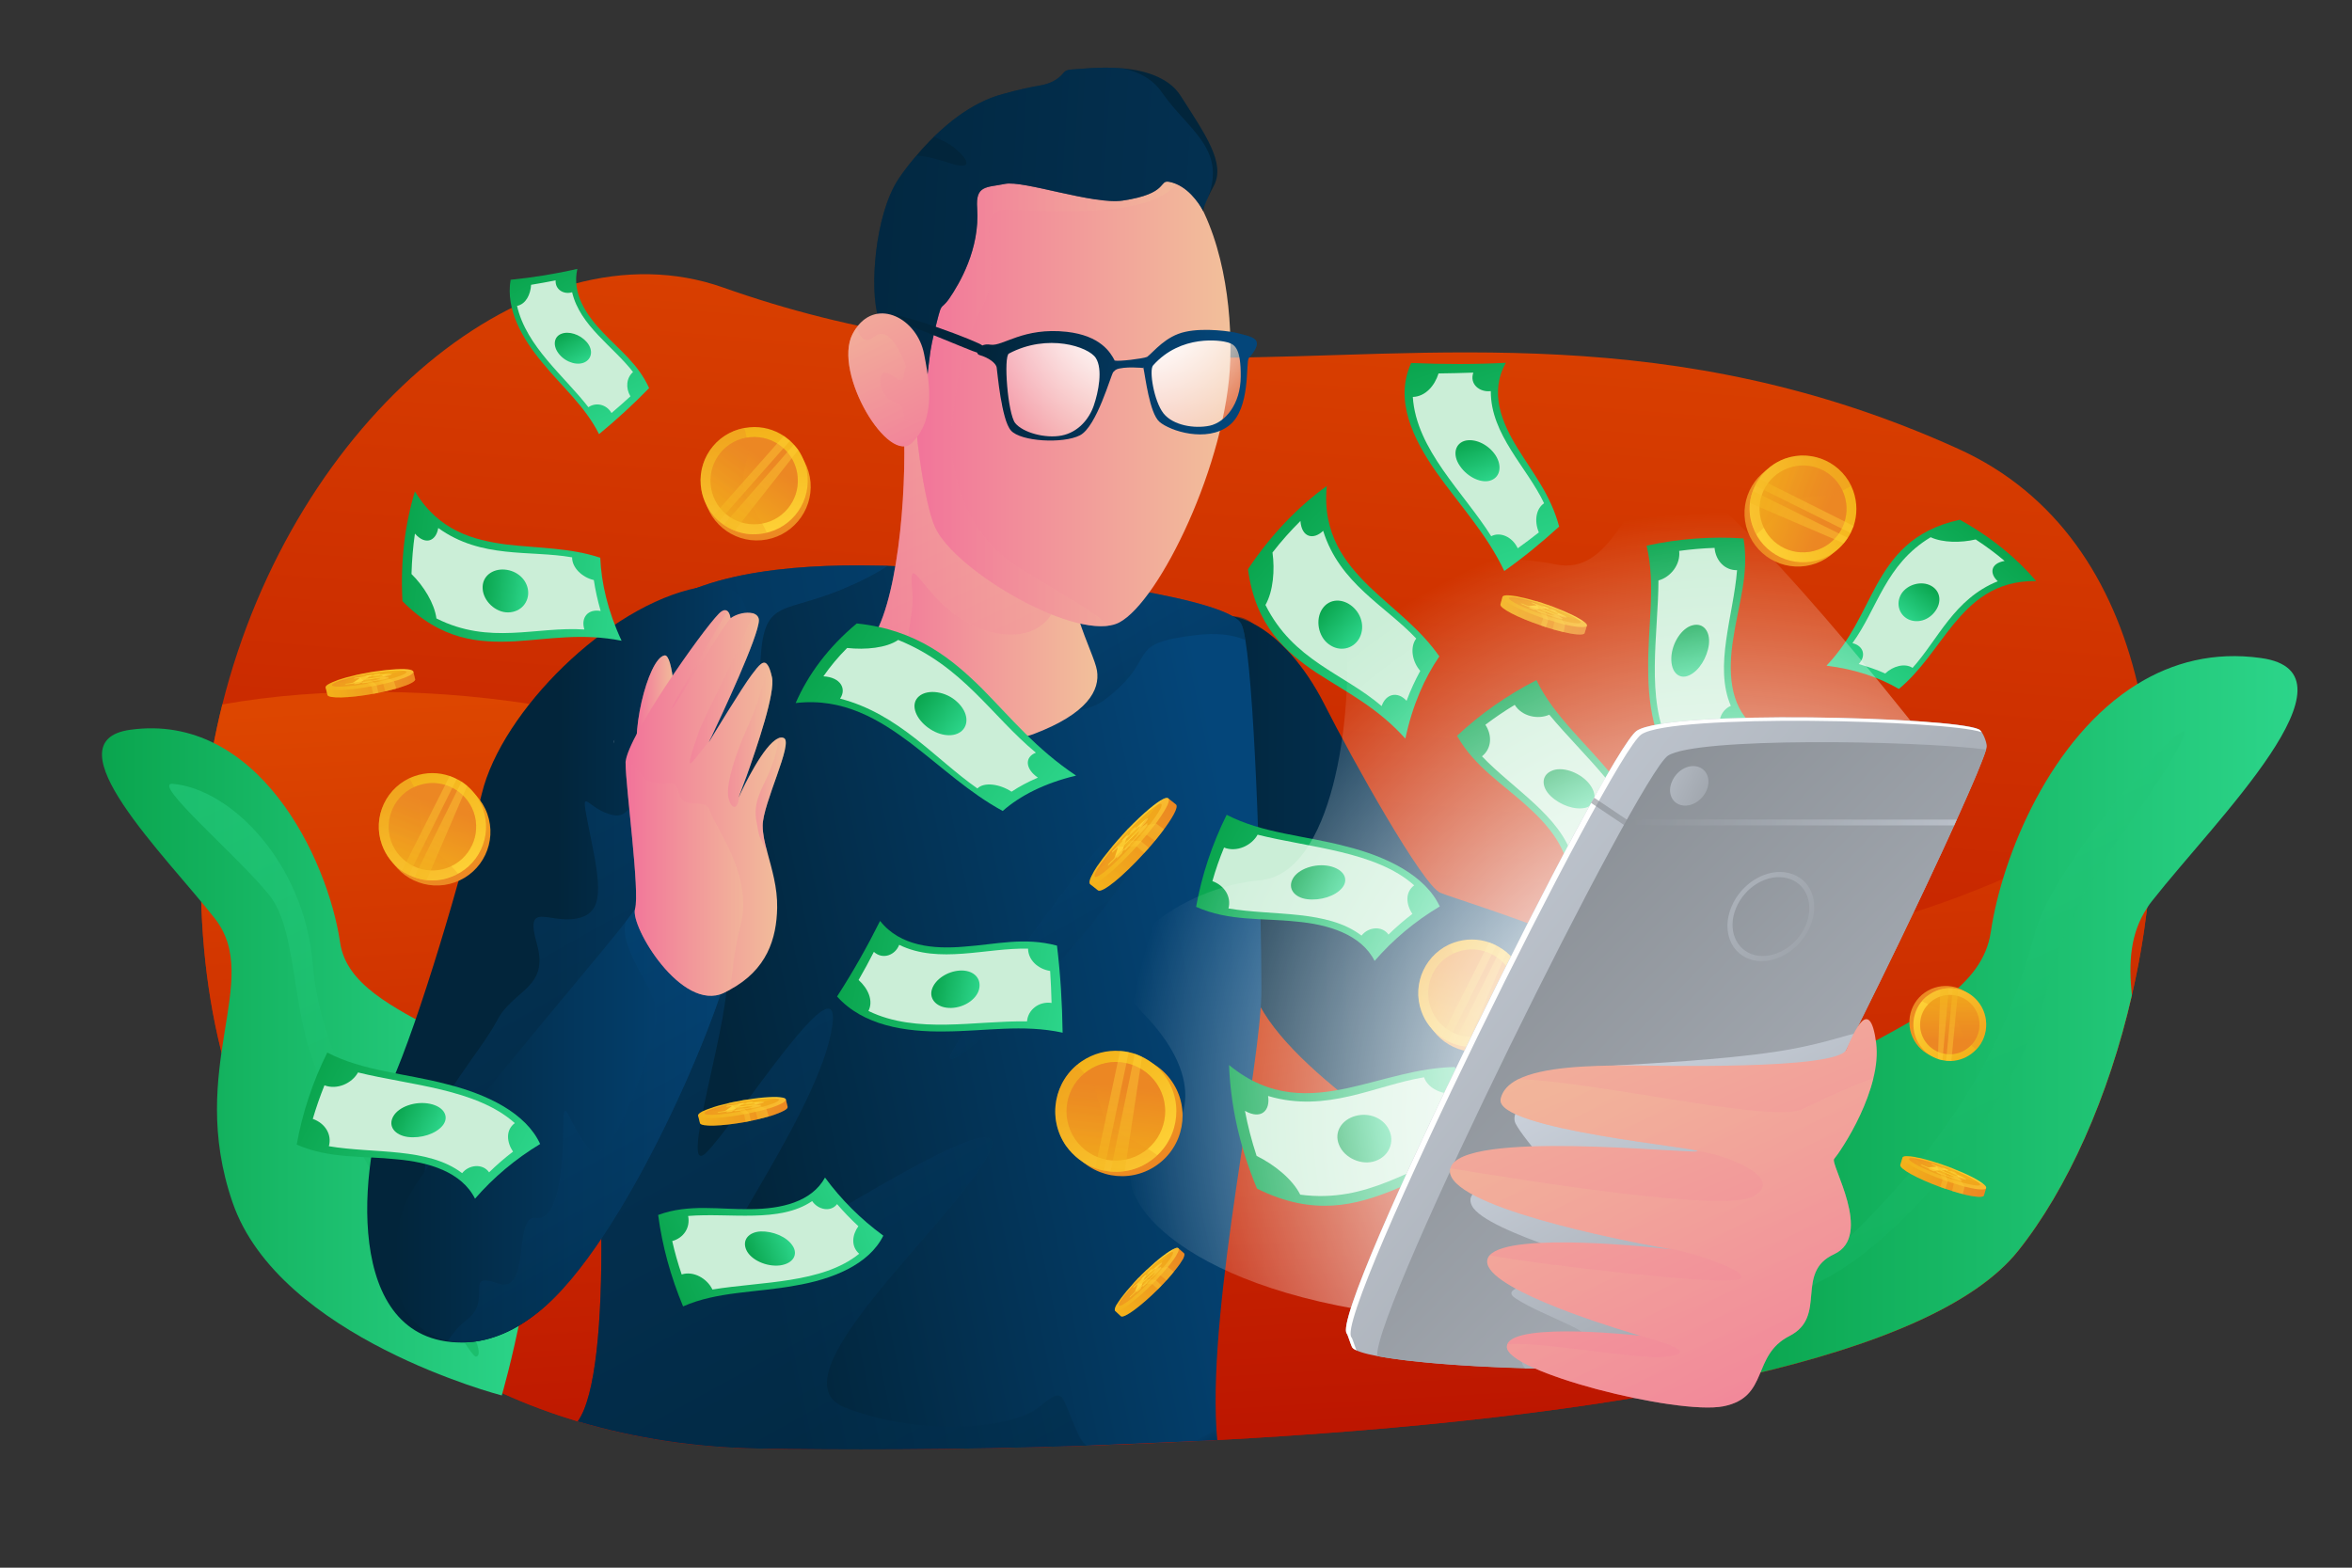 <svg version="1.2" xmlns="http://www.w3.org/2000/svg" viewBox="0 0 1170 780" width="1170" height="780">
	<rect x="0" y="0" width="1170" height="780" fill="#333333" stroke="none"/>
	<title>reshot-illustration-investment-app-concept-HSJFK2XZT9-ai</title>
	<defs>
		<linearGradient id="g1" x2="1" gradientUnits="userSpaceOnUse" gradientTransform="matrix(47.631,-623.742,1042.242,79.589,367.184,687.344)">
			<stop offset="0" stop-color="#b80f00"/>
			<stop offset="1" stop-color="#dd4600"/>
		</linearGradient>
		<linearGradient id="g2" x2="1" gradientUnits="userSpaceOnUse" gradientTransform="matrix(-28.529,-443.301,1078.293,-69.395,515.665,775.9)">
			<stop offset="0" stop-color="#b80f00"/>
			<stop offset="1" stop-color="#dd4600"/>
		</linearGradient>
		<linearGradient id="g3" x2="1" gradientUnits="userSpaceOnUse" gradientTransform="matrix(278.685,0,0,357.562,864.164,326.421)">
			<stop offset="0" stop-color="#0aa54e"/>
			<stop offset="1" stop-color="#2cd58a"/>
		</linearGradient>
		<linearGradient id="g4" x2="1" gradientUnits="userSpaceOnUse" gradientTransform="matrix(-186.789,-403.153,683.424,-316.644,873.876,826.265)">
			<stop offset="0" stop-color="#0aa54e"/>
			<stop offset="1" stop-color="#2cd58a"/>
		</linearGradient>
		<linearGradient id="g5" x2="1" gradientUnits="userSpaceOnUse" gradientTransform="matrix(252.925,0,0,338.197,596.968,305.961)">
			<stop offset="0" stop-color="#02253b"/>
			<stop offset="1" stop-color="#04467a"/>
		</linearGradient>
		<linearGradient id="g6" x2="1" gradientUnits="userSpaceOnUse" gradientTransform="matrix(239.344,0,0,326.064,596.968,306.666)">
			<stop offset="0" stop-color="#02253b"/>
			<stop offset="1" stop-color="#04467a"/>
		</linearGradient>
		<linearGradient id="g7" x2="1" gradientUnits="userSpaceOnUse" gradientTransform="matrix(265.517,-56.227,65.151,307.656,302.354,254.01)">
			<stop offset="0" stop-color="#02253b"/>
			<stop offset="1" stop-color="#04467a"/>
		</linearGradient>
		<linearGradient id="g8" x2="1" gradientUnits="userSpaceOnUse" gradientTransform="matrix(-86.426,-153.209,355.447,-200.509,491.635,616.66)">
			<stop offset="0" stop-color="#02253b"/>
			<stop offset="1" stop-color="#04467a"/>
		</linearGradient>
		<linearGradient id="g9" x2="1" gradientUnits="userSpaceOnUse" gradientTransform="matrix(-269.89,-478.441,351.201,-198.113,213.364,1040.315)">
			<stop offset="0" stop-color="#02253b"/>
			<stop offset="1" stop-color="#04467a"/>
		</linearGradient>
		<linearGradient id="g10" x2="1" gradientUnits="userSpaceOnUse" gradientTransform="matrix(-6.032,-10.693,26.22,-14.791,600.968,722.664)">
			<stop offset="0" stop-color="#02253b"/>
			<stop offset="1" stop-color="#04467a"/>
		</linearGradient>
		<linearGradient id="g11" x2="1" gradientUnits="userSpaceOnUse" gradientTransform="matrix(-75.483,-133.81,172.423,-97.264,561.911,423.718)">
			<stop offset="0" stop-color="#02253b"/>
			<stop offset="1" stop-color="#04467a"/>
		</linearGradient>
		<linearGradient id="g12" x2="1" gradientUnits="userSpaceOnUse" gradientTransform="matrix(112.97,0,0,170.524,432.965,196.67)">
			<stop offset="0" stop-color="#f2739a"/>
			<stop offset="1" stop-color="#f2c09a"/>
		</linearGradient>
		<linearGradient id="g13" x2="1" gradientUnits="userSpaceOnUse" gradientTransform="matrix(-100.119,-216.09,130.784,-60.595,393.869,466.701)">
			<stop offset="0" stop-color="#f2739a"/>
			<stop offset="1" stop-color="#f2c09a"/>
		</linearGradient>
		<linearGradient id="g14" x2="1" gradientUnits="userSpaceOnUse" gradientTransform="matrix(216.357,0,0,331.901,50.753,362.353)">
			<stop offset="0" stop-color="#0aa54e"/>
			<stop offset="1" stop-color="#2cd58a"/>
		</linearGradient>
		<linearGradient id="g15" x2="1" gradientUnits="userSpaceOnUse" gradientTransform="matrix(-180.466,-389.505,41.956,-19.439,-11.183,872.397)">
			<stop offset="0" stop-color="#0aa54e"/>
			<stop offset="1" stop-color="#2cd58a"/>
		</linearGradient>
		<linearGradient id="g16" x2="1" gradientUnits="userSpaceOnUse" gradientTransform="matrix(145.536,1.025,-2.065,293.232,277.915,288.863)">
			<stop offset="0" stop-color="#02253b"/>
			<stop offset="1" stop-color="#04467a"/>
		</linearGradient>
		<linearGradient id="g17" x2="1" gradientUnits="userSpaceOnUse" gradientTransform="matrix(-162.246,-287.617,370.449,-208.972,150.111,797.117)">
			<stop offset="0" stop-color="#02253b"/>
			<stop offset="1" stop-color="#04467a"/>
		</linearGradient>
		<linearGradient id="g18" x2="1" gradientUnits="userSpaceOnUse" gradientTransform="matrix(167.96,0,0,222.486,196.199,445.419)">
			<stop offset="0" stop-color="#02253b"/>
			<stop offset="1" stop-color="#04467a"/>
		</linearGradient>
		<linearGradient id="g19" x2="1" gradientUnits="userSpaceOnUse" gradientTransform="matrix(-139.79,-247.809,356.501,-201.103,207.548,825.992)">
			<stop offset="0" stop-color="#02253b"/>
			<stop offset="1" stop-color="#04467a"/>
		</linearGradient>
		<linearGradient id="g20" x2="1" gradientUnits="userSpaceOnUse" gradientTransform="matrix(19.597,0,0,61.525,316.609,326.113)">
			<stop offset="0" stop-color="#f2739a"/>
			<stop offset="1" stop-color="#f2c09a"/>
		</linearGradient>
		<linearGradient id="g21" x2="1" gradientUnits="userSpaceOnUse" gradientTransform="matrix(19.597,0,0,61.525,316.609,326.113)">
			<stop offset="0" stop-color="#f2739a"/>
			<stop offset="1" stop-color="#f2c09a"/>
		</linearGradient>
		<linearGradient id="g22" x2="1" gradientUnits="userSpaceOnUse" gradientTransform="matrix(51.32,103.019,-56.91,28.35,778.512,331.379)">
			<stop offset="0" stop-color="#0aa54e"/>
			<stop offset="1" stop-color="#2cd58a"/>
		</linearGradient>
		<linearGradient id="g23" x2="1" gradientUnits="userSpaceOnUse" gradientTransform="matrix(10.78,21.639,-18.783,9.357,784.531,377.157)">
			<stop offset="0" stop-color="#0aa54e"/>
			<stop offset="1" stop-color="#2cd58a"/>
		</linearGradient>
		<linearGradient id="g24" x2="1" gradientUnits="userSpaceOnUse" gradientTransform="matrix(25.28,112.284,-62.028,13.965,803.665,274.936)">
			<stop offset="0" stop-color="#0aa54e"/>
			<stop offset="1" stop-color="#2cd58a"/>
		</linearGradient>
		<linearGradient id="g25" x2="1" gradientUnits="userSpaceOnUse" gradientTransform="matrix(5.31,23.585,-20.472,4.609,827.913,314.229)">
			<stop offset="0" stop-color="#0aa54e"/>
			<stop offset="1" stop-color="#2cd58a"/>
		</linearGradient>
		<linearGradient id="g26" x2="1" gradientUnits="userSpaceOnUse" gradientTransform="matrix(126.305,-28.828,17.923,78.526,608.556,530.583)">
			<stop offset="0" stop-color="#0aa54e"/>
			<stop offset="1" stop-color="#2cd58a"/>
		</linearGradient>
		<linearGradient id="g27" x2="1" gradientUnits="userSpaceOnUse" gradientTransform="matrix(25.736,-5.874,5.37,23.526,663.204,557.772)">
			<stop offset="0" stop-color="#0aa54e"/>
			<stop offset="1" stop-color="#2cd58a"/>
		</linearGradient>
		<linearGradient id="g28" x2="1" gradientUnits="userSpaceOnUse" gradientTransform="matrix(-62.385,78.432,-48.762,-38.786,1014.341,287.32)">
			<stop offset="0" stop-color="#0aa54e"/>
			<stop offset="1" stop-color="#2cd58a"/>
		</linearGradient>
		<linearGradient id="g29" x2="1" gradientUnits="userSpaceOnUse" gradientTransform="matrix(-12.711,15.981,-14.609,-11.62,968.189,297.292)">
			<stop offset="0" stop-color="#0aa54e"/>
			<stop offset="1" stop-color="#2cd58a"/>
		</linearGradient>
		<linearGradient id="g30" x2="1" gradientUnits="userSpaceOnUse" gradientTransform="matrix(102.69,51.975,-28.712,56.728,617.385,391.26)">
			<stop offset="0" stop-color="#0aa54e"/>
			<stop offset="1" stop-color="#2cd58a"/>
		</linearGradient>
		<linearGradient id="g31" x2="1" gradientUnits="userSpaceOnUse" gradientTransform="matrix(21.57,10.917,-9.476,18.723,649.553,424.382)">
			<stop offset="0" stop-color="#0aa54e"/>
			<stop offset="1" stop-color="#2cd58a"/>
		</linearGradient>
		<linearGradient id="g32" x2="1" gradientUnits="userSpaceOnUse" gradientTransform="matrix(102.69,51.975,-28.712,56.728,169.94,509.533)">
			<stop offset="0" stop-color="#0aa54e"/>
			<stop offset="1" stop-color="#2cd58a"/>
		</linearGradient>
		<linearGradient id="g33" x2="1" gradientUnits="userSpaceOnUse" gradientTransform="matrix(21.57,10.917,-9.476,18.723,202.109,542.654)">
			<stop offset="0" stop-color="#0aa54e"/>
			<stop offset="1" stop-color="#2cd58a"/>
		</linearGradient>
		<linearGradient id="g34" x2="1" gradientUnits="userSpaceOnUse" gradientTransform="matrix(85.487,80.283,-49.913,53.149,658.076,239.965)">
			<stop offset="0" stop-color="#0aa54e"/>
			<stop offset="1" stop-color="#2cd58a"/>
		</linearGradient>
		<linearGradient id="g35" x2="1" gradientUnits="userSpaceOnUse" gradientTransform="matrix(17.419,16.358,-14.954,15.923,665.279,294.747)">
			<stop offset="0" stop-color="#0aa54e"/>
			<stop offset="1" stop-color="#2cd58a"/>
		</linearGradient>
		<linearGradient id="g36" x2="1" gradientUnits="userSpaceOnUse" gradientTransform="matrix(17.801,50.311,-50.311,17.801,750.592,462.692)">
			<stop offset="0" stop-color="#f3b21a"/>
			<stop offset="1" stop-color="#ec8723"/>
		</linearGradient>
		<linearGradient id="g37" x2="1" gradientUnits="userSpaceOnUse" gradientTransform="matrix(17.801,50.311,-50.311,17.801,748.436,460.098)">
			<stop offset="0" stop-color="#f3b21a"/>
			<stop offset="1" stop-color="#fed136"/>
		</linearGradient>
		<linearGradient id="g38" x2="1" gradientUnits="userSpaceOnUse" gradientTransform="matrix(15.249,-40.245,40.245,15.249,692.326,512.846)">
			<stop offset="0" stop-color="#f3b21a"/>
			<stop offset="1" stop-color="#ec8723"/>
		</linearGradient>
		<linearGradient id="g39" x2="1" gradientUnits="userSpaceOnUse" gradientTransform="matrix(13.281,-35.051,61.692,23.375,699.262,506.882)">
			<stop offset="0" stop-color="#f3b21a"/>
			<stop offset="1" stop-color="#ec8723"/>
		</linearGradient>
		<linearGradient id="g40" x2="1" gradientUnits="userSpaceOnUse" gradientTransform="matrix(15.072,-39.779,41.289,15.644,694.105,520.948)">
			<stop offset="0" stop-color="#f3b21a"/>
			<stop offset="1" stop-color="#ec8723"/>
		</linearGradient>
		<linearGradient id="g41" x2="1" gradientUnits="userSpaceOnUse" gradientTransform="matrix(15.72,-41.49,11.947,4.527,692.461,514.701)">
			<stop offset="0" stop-color="#f3b21a"/>
			<stop offset="1" stop-color="#fed136"/>
		</linearGradient>
		<linearGradient id="g42" x2="1" gradientUnits="userSpaceOnUse" gradientTransform="matrix(42.965,10.742,-2.331,9.324,747.296,296.974)">
			<stop offset="0" stop-color="#f3b21a"/>
			<stop offset="1" stop-color="#ec8723"/>
		</linearGradient>
		<linearGradient id="g43" x2="1" gradientUnits="userSpaceOnUse" gradientTransform="matrix(42.85,10.713,-1.925,7.698,747.931,294.923)">
			<stop offset="0" stop-color="#f3b21a"/>
			<stop offset="1" stop-color="#fed136"/>
		</linearGradient>
		<linearGradient id="g44" x2="1" gradientUnits="userSpaceOnUse" gradientTransform="matrix(-27.14,-11.317,1.603,-3.845,769.709,309.184)">
			<stop offset="0" stop-color="#f3b21a"/>
			<stop offset="1" stop-color="#ec8723"/>
		</linearGradient>
		<linearGradient id="g45" x2="1" gradientUnits="userSpaceOnUse" gradientTransform="matrix(-12.966,-18.027,12.956,-9.319,776.585,317.513)">
			<stop offset="0" stop-color="#f3b21a"/>
			<stop offset="1" stop-color="#ec8723"/>
		</linearGradient>
		<linearGradient id="g46" x2="1" gradientUnits="userSpaceOnUse" gradientTransform="matrix(6.148,14.134,-16.761,7.291,773.224,293.392)">
			<stop offset="0" stop-color="#f3b21a"/>
			<stop offset="1" stop-color="#ec8723"/>
		</linearGradient>
		<linearGradient id="g47" x2="1" gradientUnits="userSpaceOnUse" gradientTransform="matrix(42.965,10.742,-2.693,10.771,747.658,295.527)">
			<stop offset="0" stop-color="#f3b21a"/>
			<stop offset="1" stop-color="#ec8723"/>
		</linearGradient>
		<linearGradient id="g48" x2="1" gradientUnits="userSpaceOnUse" gradientTransform="matrix(8.2,2.05,-2.766,11.064,763.808,298.993)">
			<stop offset="0" stop-color="#f3b21a"/>
			<stop offset="1" stop-color="#fed136"/>
		</linearGradient>
		<linearGradient id="g49" x2="1" gradientUnits="userSpaceOnUse" gradientTransform="matrix(11.366,2.842,-2.743,10.971,769.219,300.704)">
			<stop offset="0" stop-color="#f3b21a"/>
			<stop offset="1" stop-color="#fed136"/>
		</linearGradient>
		<radialGradient id="g50" cx="0" cy="0" r="1" gradientUnits="userSpaceOnUse" gradientTransform="matrix(-291.964,-236.971,236.971,-291.964,857.993,554.985)">
			<stop offset=".188" stop-color="#ffffff" stop-opacity="1"/>
			<stop offset=".795" stop-color="#ffffff" stop-opacity="0"/>
		</radialGradient>
		<linearGradient id="g51" x2="1" gradientUnits="userSpaceOnUse" gradientTransform="matrix(-433.046,-353.422,713.613,-874.388,931.22,898.993)">
			<stop offset="0" stop-color="#868b91"/>
			<stop offset="1" stop-color="#ccd3dd"/>
		</linearGradient>
		<linearGradient id="g52" x2="1" gradientUnits="userSpaceOnUse" gradientTransform="matrix(389.868,387.864,-765.018,768.971,882.478,255.442)">
			<stop offset="0" stop-color="#868b91"/>
			<stop offset="1" stop-color="#ccd3dd"/>
		</linearGradient>
		<linearGradient id="g53" x2="1" gradientUnits="userSpaceOnUse" gradientTransform="matrix(-126.93,-225.012,333.268,-187.997,821.934,801.043)">
			<stop offset="0" stop-color="#868b91"/>
			<stop offset="1" stop-color="#ccd3dd"/>
		</linearGradient>
		<linearGradient id="g54" x2="1" gradientUnits="userSpaceOnUse" gradientTransform="matrix(-141.286,-339.086,409.367,-170.57,791.173,824.115)">
			<stop offset="0" stop-color="#f2739a"/>
			<stop offset="1" stop-color="#f2c09a"/>
		</linearGradient>
		<linearGradient id="g55" x2="1" gradientUnits="userSpaceOnUse" gradientTransform="matrix(158.343,0,0,245.138,453.767,66.461)">
			<stop offset="0" stop-color="#f2739a"/>
			<stop offset="1" stop-color="#f2c09a"/>
		</linearGradient>
		<linearGradient id="g56" x2="1" gradientUnits="userSpaceOnUse" gradientTransform="matrix(131.233,0,0,243.599,453.767,68.001)">
			<stop offset="0" stop-color="#f2739a"/>
			<stop offset="1" stop-color="#f2c09a"/>
		</linearGradient>
		<linearGradient id="g57" x2="1" gradientUnits="userSpaceOnUse" gradientTransform="matrix(341.066,21.935,-23.037,358.2,366.894,18.497)">
			<stop offset="0" stop-color="#02253b"/>
			<stop offset="1" stop-color="#04467a"/>
		</linearGradient>
		<radialGradient id="g58" cx="0" cy="0" r="1" gradientUnits="userSpaceOnUse" gradientTransform="matrix(-12.333,123.993,-123.993,-12.333,565.998,147.336)">
			<stop offset=".188" stop-color="#ffffff" stop-opacity="1"/>
			<stop offset=".795" stop-color="#ffffff" stop-opacity="0"/>
		</radialGradient>
		<radialGradient id="g59" cx="0" cy="0" r="1" gradientUnits="userSpaceOnUse" gradientTransform="matrix(-12.333,123.996,-123.996,-12.333,566.001,147.334)">
			<stop offset=".188" stop-color="#ffffff" stop-opacity="1"/>
			<stop offset=".795" stop-color="#ffffff" stop-opacity="0"/>
		</radialGradient>
		<linearGradient id="g60" x2="1" gradientUnits="userSpaceOnUse" gradientTransform="matrix(133.059,27.418,-27.415,133.045,481.75,135.508)">
			<stop offset="0" stop-color="#02253b"/>
			<stop offset="1" stop-color="#04467a"/>
		</linearGradient>
		<linearGradient id="g61" x2="1" gradientUnits="userSpaceOnUse" gradientTransform="matrix(116.895,7.518,-2.434,37.847,493.704,154.117)">
			<stop offset="0" stop-color="#02253b"/>
			<stop offset="1" stop-color="#04467a"/>
		</linearGradient>
		<linearGradient id="g62" x2="1" gradientUnits="userSpaceOnUse" gradientTransform="matrix(122.475,7.877,-3.565,55.426,487.724,173.306)">
			<stop offset="0" stop-color="#02253b"/>
			<stop offset="1" stop-color="#04467a"/>
		</linearGradient>
		<linearGradient id="g63" x2="1" gradientUnits="userSpaceOnUse" gradientTransform="matrix(127.559,26.285,-20.889,101.372,494.621,154.906)">
			<stop offset="0" stop-color="#02253b"/>
			<stop offset="1" stop-color="#04467a"/>
		</linearGradient>
		<linearGradient id="g64" x2="1" gradientUnits="userSpaceOnUse" gradientTransform="matrix(-65.262,-132.272,79.28,-39.116,415.415,278.36)">
			<stop offset="0" stop-color="#f2739a"/>
			<stop offset="1" stop-color="#f2c09a"/>
		</linearGradient>
		<linearGradient id="g65" x2="1" gradientUnits="userSpaceOnUse" gradientTransform="matrix(-23.668,-27.408,27.408,-23.668,966.057,534.216)">
			<stop offset="0" stop-color="#f3b21a"/>
			<stop offset="1" stop-color="#ec8723"/>
		</linearGradient>
		<linearGradient id="g66" x2="1" gradientUnits="userSpaceOnUse" gradientTransform="matrix(-23.668,-27.408,27.408,-23.668,968.06,535.323)">
			<stop offset="0" stop-color="#f3b21a"/>
			<stop offset="1" stop-color="#fed136"/>
		</linearGradient>
		<linearGradient id="g67" x2="1" gradientUnits="userSpaceOnUse" gradientTransform="matrix(.293,29.202,-29.202,.293,990.509,488.135)">
			<stop offset="0" stop-color="#f3b21a"/>
			<stop offset="1" stop-color="#ec8723"/>
		</linearGradient>
		<linearGradient id="g68" x2="1" gradientUnits="userSpaceOnUse" gradientTransform="matrix(.256,25.433,-44.763,.45,987.597,493.616)">
			<stop offset="0" stop-color="#f3b21a"/>
			<stop offset="1" stop-color="#ec8723"/>
		</linearGradient>
		<linearGradient id="g69" x2="1" gradientUnits="userSpaceOnUse" gradientTransform="matrix(.29,28.863,-29.958,.301,987.385,483.453)">
			<stop offset="0" stop-color="#f3b21a"/>
			<stop offset="1" stop-color="#ec8723"/>
		</linearGradient>
		<linearGradient id="g70" x2="1" gradientUnits="userSpaceOnUse" gradientTransform="matrix(.302,30.105,-8.668,.087,989.966,486.996)">
			<stop offset="0" stop-color="#f3b21a"/>
			<stop offset="1" stop-color="#fed136"/>
		</linearGradient>
		<linearGradient id="g71" x2="1" gradientUnits="userSpaceOnUse" gradientTransform="matrix(17.801,50.311,-50.311,17.801,233.525,379.865)">
			<stop offset="0" stop-color="#f3b21a"/>
			<stop offset="1" stop-color="#ec8723"/>
		</linearGradient>
		<linearGradient id="g72" x2="1" gradientUnits="userSpaceOnUse" gradientTransform="matrix(17.801,50.311,-50.311,17.801,231.369,377.271)">
			<stop offset="0" stop-color="#f3b21a"/>
			<stop offset="1" stop-color="#fed136"/>
		</linearGradient>
		<linearGradient id="g73" x2="1" gradientUnits="userSpaceOnUse" gradientTransform="matrix(15.249,-40.245,40.245,15.249,175.259,430.019)">
			<stop offset="0" stop-color="#f3b21a"/>
			<stop offset="1" stop-color="#ec8723"/>
		</linearGradient>
		<linearGradient id="g74" x2="1" gradientUnits="userSpaceOnUse" gradientTransform="matrix(13.281,-35.051,61.692,23.375,182.194,424.056)">
			<stop offset="0" stop-color="#f3b21a"/>
			<stop offset="1" stop-color="#ec8723"/>
		</linearGradient>
		<linearGradient id="g75" x2="1" gradientUnits="userSpaceOnUse" gradientTransform="matrix(15.072,-39.779,41.289,15.644,177.038,438.121)">
			<stop offset="0" stop-color="#f3b21a"/>
			<stop offset="1" stop-color="#ec8723"/>
		</linearGradient>
		<linearGradient id="g76" x2="1" gradientUnits="userSpaceOnUse" gradientTransform="matrix(15.72,-41.49,11.947,4.527,175.394,431.874)">
			<stop offset="0" stop-color="#f3b21a"/>
			<stop offset="1" stop-color="#fed136"/>
		</linearGradient>
		<linearGradient id="g77" x2="1" gradientUnits="userSpaceOnUse" gradientTransform="matrix(4.327,53.191,-53.191,4.327,401.002,213.452)">
			<stop offset="0" stop-color="#f3b21a"/>
			<stop offset="1" stop-color="#ec8723"/>
		</linearGradient>
		<linearGradient id="g78" x2="1" gradientUnits="userSpaceOnUse" gradientTransform="matrix(4.327,53.192,-53.192,4.327,399.582,210.392)">
			<stop offset="0" stop-color="#f3b21a"/>
			<stop offset="1" stop-color="#fed136"/>
		</linearGradient>
		<linearGradient id="g79" x2="1" gradientUnits="userSpaceOnUse" gradientTransform="matrix(25.044,-35,35,25.044,331.838,247.016)">
			<stop offset="0" stop-color="#f3b21a"/>
			<stop offset="1" stop-color="#ec8723"/>
		</linearGradient>
		<linearGradient id="g80" x2="1" gradientUnits="userSpaceOnUse" gradientTransform="matrix(21.812,-30.483,53.652,38.39,340.069,243.028)">
			<stop offset="0" stop-color="#f3b21a"/>
			<stop offset="1" stop-color="#ec8723"/>
		</linearGradient>
		<linearGradient id="g81" x2="1" gradientUnits="userSpaceOnUse" gradientTransform="matrix(24.754,-34.594,35.907,25.693,331.483,255.304)">
			<stop offset="0" stop-color="#f3b21a"/>
			<stop offset="1" stop-color="#ec8723"/>
		</linearGradient>
		<linearGradient id="g82" x2="1" gradientUnits="userSpaceOnUse" gradientTransform="matrix(25.819,-36.083,10.39,7.434,331.493,248.844)">
			<stop offset="0" stop-color="#f3b21a"/>
			<stop offset="1" stop-color="#fed136"/>
		</linearGradient>
		<linearGradient id="g83" x2="1" gradientUnits="userSpaceOnUse" gradientTransform="matrix(36.581,106.765,-51.918,17.788,744.206,166.194)">
			<stop offset="0" stop-color="#0aa54e"/>
			<stop offset="1" stop-color="#2cd58a"/>
		</linearGradient>
		<linearGradient id="g84" x2="1" gradientUnits="userSpaceOnUse" gradientTransform="matrix(7.401,21.6,-18.326,6.279,740.498,215.283)">
			<stop offset="0" stop-color="#0aa54e"/>
			<stop offset="1" stop-color="#2cd58a"/>
		</linearGradient>
		<linearGradient id="g85" x2="1" gradientUnits="userSpaceOnUse" gradientTransform="matrix(33.871,49.769,-49.769,33.871,566.108,513.302)">
			<stop offset="0" stop-color="#f3b21a"/>
			<stop offset="1" stop-color="#ec8723"/>
		</linearGradient>
		<linearGradient id="g86" x2="1" gradientUnits="userSpaceOnUse" gradientTransform="matrix(33.872,49.77,-49.77,33.872,563.011,511.092)">
			<stop offset="0" stop-color="#f3b21a"/>
			<stop offset="1" stop-color="#fed136"/>
		</linearGradient>
		<linearGradient id="g87" x2="1" gradientUnits="userSpaceOnUse" gradientTransform="matrix(5.073,-48.283,48.283,5.073,516.954,584.752)">
			<stop offset="0" stop-color="#f3b21a"/>
			<stop offset="1" stop-color="#ec8723"/>
		</linearGradient>
		<linearGradient id="g88" x2="1" gradientUnits="userSpaceOnUse" gradientTransform="matrix(4.419,-42.052,74.014,7.777,522.807,576.254)">
			<stop offset="0" stop-color="#f3b21a"/>
			<stop offset="1" stop-color="#ec8723"/>
		</linearGradient>
		<linearGradient id="g89" x2="1" gradientUnits="userSpaceOnUse" gradientTransform="matrix(5.015,-47.723,49.535,5.205,521.222,593.079)">
			<stop offset="0" stop-color="#f3b21a"/>
			<stop offset="1" stop-color="#ec8723"/>
		</linearGradient>
		<linearGradient id="g90" x2="1" gradientUnits="userSpaceOnUse" gradientTransform="matrix(5.23,-49.777,14.333,1.506,517.635,586.736)">
			<stop offset="0" stop-color="#f3b21a"/>
			<stop offset="1" stop-color="#fed136"/>
		</linearGradient>
		<linearGradient id="g91" x2="1" gradientUnits="userSpaceOnUse" gradientTransform="matrix(-49.996,17.819,-17.819,-49.996,928.252,271.442)">
			<stop offset="0" stop-color="#f3b21a"/>
			<stop offset="1" stop-color="#ec8723"/>
		</linearGradient>
		<linearGradient id="g92" x2="1" gradientUnits="userSpaceOnUse" gradientTransform="matrix(-49.996,17.82,-17.82,-49.996,930.827,269.292)">
			<stop offset="0" stop-color="#f3b21a"/>
			<stop offset="1" stop-color="#fed136"/>
		</linearGradient>
		<linearGradient id="g93" x2="1" gradientUnits="userSpaceOnUse" gradientTransform="matrix(40.061,15.073,-15.073,40.061,878.238,213.609)">
			<stop offset="0" stop-color="#f3b21a"/>
			<stop offset="1" stop-color="#ec8723"/>
		</linearGradient>
		<linearGradient id="g94" x2="1" gradientUnits="userSpaceOnUse" gradientTransform="matrix(34.891,13.128,-23.106,61.41,884.185,220.493)">
			<stop offset="0" stop-color="#f3b21a"/>
			<stop offset="1" stop-color="#ec8723"/>
		</linearGradient>
		<linearGradient id="g95" x2="1" gradientUnits="userSpaceOnUse" gradientTransform="matrix(39.596,14.899,-15.464,41.099,870.184,215.397)">
			<stop offset="0" stop-color="#f3b21a"/>
			<stop offset="1" stop-color="#ec8723"/>
		</linearGradient>
		<linearGradient id="g96" x2="1" gradientUnits="userSpaceOnUse" gradientTransform="matrix(41.3,15.54,-4.475,11.892,876.394,213.748)">
			<stop offset="0" stop-color="#f3b21a"/>
			<stop offset="1" stop-color="#fed136"/>
		</linearGradient>
		<linearGradient id="g97" x2="1" gradientUnits="userSpaceOnUse" gradientTransform="matrix(111.633,20.841,-10.086,54.028,424.686,451.413)">
			<stop offset="0" stop-color="#0aa54e"/>
			<stop offset="1" stop-color="#2cd58a"/>
		</linearGradient>
		<linearGradient id="g98" x2="1" gradientUnits="userSpaceOnUse" gradientTransform="matrix(22.774,4.252,-3.63,19.443,465.736,480.309)">
			<stop offset="0" stop-color="#0aa54e"/>
			<stop offset="1" stop-color="#2cd58a"/>
		</linearGradient>
		<linearGradient id="g99" x2="1" gradientUnits="userSpaceOnUse" gradientTransform="matrix(42.025,77.831,-37.669,20.339,284.906,122.539)">
			<stop offset="0" stop-color="#0aa54e"/>
			<stop offset="1" stop-color="#2cd58a"/>
		</linearGradient>
		<linearGradient id="g100" x2="1" gradientUnits="userSpaceOnUse" gradientTransform="matrix(8.573,15.878,-13.556,7.319,287.496,161.554)">
			<stop offset="0" stop-color="#0aa54e"/>
			<stop offset="1" stop-color="#2cd58a"/>
		</linearGradient>
		<linearGradient id="g101" x2="1" gradientUnits="userSpaceOnUse" gradientTransform="matrix(96.806,-41.626,24.567,57.132,345.955,664.192)">
			<stop offset="0" stop-color="#0aa54e"/>
			<stop offset="1" stop-color="#2cd58a"/>
		</linearGradient>
		<linearGradient id="g102" x2="1" gradientUnits="userSpaceOnUse" gradientTransform="matrix(20.334,-8.743,8.108,18.857,376.871,634.9)">
			<stop offset="0" stop-color="#0aa54e"/>
			<stop offset="1" stop-color="#2cd58a"/>
		</linearGradient>
		<linearGradient id="g103" x2="1" gradientUnits="userSpaceOnUse" gradientTransform="matrix(107.117,82.927,-39.083,50.483,393.385,347.95)">
			<stop offset="0" stop-color="#0aa54e"/>
			<stop offset="1" stop-color="#2cd58a"/>
		</linearGradient>
		<linearGradient id="g104" x2="1" gradientUnits="userSpaceOnUse" gradientTransform="matrix(21.826,16.897,-11.709,15.125,451.196,353.946)">
			<stop offset="0" stop-color="#0aa54e"/>
			<stop offset="1" stop-color="#2cd58a"/>
		</linearGradient>
		<linearGradient id="g105" x2="1" gradientUnits="userSpaceOnUse" gradientTransform="matrix(1.36,0,0,3,972.06,407.75)">
			<stop offset="0" stop-color="#868b91"/>
			<stop offset="1" stop-color="#ccd3dd"/>
		</linearGradient>
		<linearGradient id="g106" x2="1" gradientUnits="userSpaceOnUse" gradientTransform="matrix(181.89,0,0,13.89,791.53,396.86)">
			<stop offset="0" stop-color="#868b91"/>
			<stop offset="1" stop-color="#ccd3dd"/>
		</linearGradient>
		<linearGradient id="g107" x2="1" gradientUnits="userSpaceOnUse" gradientTransform="matrix(79.709,0,0,191.859,311.21,303.593)">
			<stop offset="0" stop-color="#f2739a"/>
			<stop offset="1" stop-color="#f2c09a"/>
		</linearGradient>
		<linearGradient id="g108" x2="1" gradientUnits="userSpaceOnUse" gradientTransform="matrix(-203.744,-106.723,129.326,-246.895,955.672,529.328)">
			<stop offset="0" stop-color="#868b91"/>
			<stop offset="1" stop-color="#ccd3dd"/>
		</linearGradient>
		<linearGradient id="g109" x2="1" gradientUnits="userSpaceOnUse" gradientTransform="matrix(309.63,308.038,-381.753,383.726,829.662,365.285)">
			<stop offset="0" stop-color="#868b91"/>
			<stop offset="1" stop-color="#ccd3dd"/>
		</linearGradient>
		<linearGradient id="g110" x2="1" gradientUnits="userSpaceOnUse" gradientTransform="matrix(-78.714,-36.442,43.68,-94.348,874.063,421.114)">
			<stop offset="0" stop-color="#868b91"/>
			<stop offset="1" stop-color="#ccd3dd"/>
		</linearGradient>
		<linearGradient id="g111" x2="1" gradientUnits="userSpaceOnUse" gradientTransform="matrix(-130.725,-231.74,269.613,-152.089,831.627,822.08)">
			<stop offset="0" stop-color="#f2739a"/>
			<stop offset="1" stop-color="#f2c09a"/>
		</linearGradient>
		<linearGradient id="g112" x2="1" gradientUnits="userSpaceOnUse" gradientTransform="matrix(35.13,-45.707,9.919,7.624,542.213,439.984)">
			<stop offset="0" stop-color="#f3b21a"/>
			<stop offset="1" stop-color="#ec8723"/>
		</linearGradient>
		<linearGradient id="g113" x2="1" gradientUnits="userSpaceOnUse" gradientTransform="matrix(35.036,-45.584,8.189,6.294,540.095,438.161)">
			<stop offset="0" stop-color="#f3b21a"/>
			<stop offset="1" stop-color="#fed136"/>
		</linearGradient>
		<linearGradient id="g114" x2="1" gradientUnits="userSpaceOnUse" gradientTransform="matrix(-27.6,26.519,-3.757,-3.91,568.424,419.57)">
			<stop offset="0" stop-color="#f3b21a"/>
			<stop offset="1" stop-color="#ec8723"/>
		</linearGradient>
		<linearGradient id="g115" x2="1" gradientUnits="userSpaceOnUse" gradientTransform="matrix(-28.25,6.117,-4.396,-20.302,581.936,415.687)">
			<stop offset="0" stop-color="#f3b21a"/>
			<stop offset="1" stop-color="#ec8723"/>
		</linearGradient>
		<linearGradient id="g116" x2="1" gradientUnits="userSpaceOnUse" gradientTransform="matrix(20.063,0,0,23.791,551.4,407.176)">
			<stop offset="0" stop-color="#f3b21a"/>
			<stop offset="1" stop-color="#ec8723"/>
		</linearGradient>
		<linearGradient id="g117" x2="1" gradientUnits="userSpaceOnUse" gradientTransform="matrix(35.13,-45.707,11.458,8.807,540.673,438.8)">
			<stop offset="0" stop-color="#f3b21a"/>
			<stop offset="1" stop-color="#ec8723"/>
		</linearGradient>
		<linearGradient id="g118" x2="1" gradientUnits="userSpaceOnUse" gradientTransform="matrix(6.705,-8.723,11.77,9.046,553.197,421.322)">
			<stop offset="0" stop-color="#f3b21a"/>
			<stop offset="1" stop-color="#fed136"/>
		</linearGradient>
		<linearGradient id="g119" x2="1" gradientUnits="userSpaceOnUse" gradientTransform="matrix(9.293,-12.091,11.671,8.971,558.048,415.753)">
			<stop offset="0" stop-color="#f3b21a"/>
			<stop offset="1" stop-color="#fed136"/>
		</linearGradient>
		<linearGradient id="g120" x2="1" gradientUnits="userSpaceOnUse" gradientTransform="matrix(28.666,-33.758,7.326,6.221,554.68,652.413)">
			<stop offset="0" stop-color="#f3b21a"/>
			<stop offset="1" stop-color="#ec8723"/>
		</linearGradient>
		<linearGradient id="g121" x2="1" gradientUnits="userSpaceOnUse" gradientTransform="matrix(28.59,-33.668,6.048,5.136,553.123,650.936)">
			<stop offset="0" stop-color="#f3b21a"/>
			<stop offset="1" stop-color="#fed136"/>
		</linearGradient>
		<linearGradient id="g122" x2="1" gradientUnits="userSpaceOnUse" gradientTransform="matrix(-22.171,19.317,-2.736,-3.141,575.557,637.73)">
			<stop offset="0" stop-color="#f3b21a"/>
			<stop offset="1" stop-color="#ec8723"/>
		</linearGradient>
		<linearGradient id="g123" x2="1" gradientUnits="userSpaceOnUse" gradientTransform="matrix(-21.906,3.637,-2.614,-15.743,586.07,635.256)">
			<stop offset="0" stop-color="#f3b21a"/>
			<stop offset="1" stop-color="#ec8723"/>
		</linearGradient>
		<linearGradient id="g124" x2="1" gradientUnits="userSpaceOnUse" gradientTransform="matrix(15.395,.751,-0.89,18.256,562.957,627.582)">
			<stop offset="0" stop-color="#f3b21a"/>
			<stop offset="1" stop-color="#ec8723"/>
		</linearGradient>
		<linearGradient id="g125" x2="1" gradientUnits="userSpaceOnUse" gradientTransform="matrix(28.666,-33.758,8.463,7.186,553.543,651.448)">
			<stop offset="0" stop-color="#f3b21a"/>
			<stop offset="1" stop-color="#ec8723"/>
		</linearGradient>
		<linearGradient id="g126" x2="1" gradientUnits="userSpaceOnUse" gradientTransform="matrix(5.471,-6.443,8.693,7.382,563.806,638.505)">
			<stop offset="0" stop-color="#f3b21a"/>
			<stop offset="1" stop-color="#fed136"/>
		</linearGradient>
		<linearGradient id="g127" x2="1" gradientUnits="userSpaceOnUse" gradientTransform="matrix(7.583,-8.93,8.62,7.32,567.738,634.412)">
			<stop offset="0" stop-color="#f3b21a"/>
			<stop offset="1" stop-color="#fed136"/>
		</linearGradient>
		<linearGradient id="g128" x2="1" gradientUnits="userSpaceOnUse" gradientTransform="matrix(42.734,-11.627,2.523,9.274,347.181,555.123)">
			<stop offset="0" stop-color="#f3b21a"/>
			<stop offset="1" stop-color="#ec8723"/>
		</linearGradient>
		<linearGradient id="g129" x2="1" gradientUnits="userSpaceOnUse" gradientTransform="matrix(42.62,-11.596,2.083,7.657,346.733,553.024)">
			<stop offset="0" stop-color="#f3b21a"/>
			<stop offset="1" stop-color="#fed136"/>
		</linearGradient>
		<linearGradient id="g130" x2="1" gradientUnits="userSpaceOnUse" gradientTransform="matrix(-29.209,3.391,-0.48,-4.138,372.703,554.821)">
			<stop offset="0" stop-color="#f3b21a"/>
			<stop offset="1" stop-color="#ec8723"/>
		</linearGradient>
		<linearGradient id="g131" x2="1" gradientUnits="userSpaceOnUse" gradientTransform="matrix(-20.123,-9.39,6.748,-14.462,382.772,558.727)">
			<stop offset="0" stop-color="#f3b21a"/>
			<stop offset="1" stop-color="#ec8723"/>
		</linearGradient>
		<linearGradient id="g132" x2="1" gradientUnits="userSpaceOnUse" gradientTransform="matrix(12.272,9.326,-11.059,14.552,368.051,539.326)">
			<stop offset="0" stop-color="#f3b21a"/>
			<stop offset="1" stop-color="#ec8723"/>
		</linearGradient>
		<linearGradient id="g133" x2="1" gradientUnits="userSpaceOnUse" gradientTransform="matrix(42.734,-11.627,2.915,10.713,346.79,553.684)">
			<stop offset="0" stop-color="#f3b21a"/>
			<stop offset="1" stop-color="#ec8723"/>
		</linearGradient>
		<linearGradient id="g134" x2="1" gradientUnits="userSpaceOnUse" gradientTransform="matrix(8.156,-2.219,2.994,11.004,362.574,548.814)">
			<stop offset="0" stop-color="#f3b21a"/>
			<stop offset="1" stop-color="#fed136"/>
		</linearGradient>
		<linearGradient id="g135" x2="1" gradientUnits="userSpaceOnUse" gradientTransform="matrix(11.305,-3.076,2.969,10.912,368.131,547.663)">
			<stop offset="0" stop-color="#f3b21a"/>
			<stop offset="1" stop-color="#fed136"/>
		</linearGradient>
		<linearGradient id="g136" x2="1" gradientUnits="userSpaceOnUse" gradientTransform="matrix(42.733,11.631,-2.524,9.274,946.27,575.944)">
			<stop offset="0" stop-color="#f3b21a"/>
			<stop offset="1" stop-color="#ec8723"/>
		</linearGradient>
		<linearGradient id="g137" x2="1" gradientUnits="userSpaceOnUse" gradientTransform="matrix(42.619,11.6,-2.084,7.656,946.947,573.907)">
			<stop offset="0" stop-color="#f3b21a"/>
			<stop offset="1" stop-color="#fed136"/>
		</linearGradient>
		<linearGradient id="g138" x2="1" gradientUnits="userSpaceOnUse" gradientTransform="matrix(-26.899,-11.878,1.683,-3.811,968.425,588.617)">
			<stop offset="0" stop-color="#f3b21a"/>
			<stop offset="1" stop-color="#ec8723"/>
		</linearGradient>
		<linearGradient id="g139" x2="1" gradientUnits="userSpaceOnUse" gradientTransform="matrix(-12.589,-18.292,13.146,-9.048,975.127,597.087)">
			<stop offset="0" stop-color="#f3b21a"/>
			<stop offset="1" stop-color="#ec8723"/>
		</linearGradient>
		<linearGradient id="g140" x2="1" gradientUnits="userSpaceOnUse" gradientTransform="matrix(5.853,14.259,-16.908,6.941,972.267,572.901)">
			<stop offset="0" stop-color="#f3b21a"/>
			<stop offset="1" stop-color="#ec8723"/>
		</linearGradient>
		<linearGradient id="g141" x2="1" gradientUnits="userSpaceOnUse" gradientTransform="matrix(42.733,11.631,-2.916,10.713,946.661,574.505)">
			<stop offset="0" stop-color="#f3b21a"/>
			<stop offset="1" stop-color="#ec8723"/>
		</linearGradient>
		<linearGradient id="g142" x2="1" gradientUnits="userSpaceOnUse" gradientTransform="matrix(8.156,2.22,-2.995,11.004,962.737,578.306)">
			<stop offset="0" stop-color="#f3b21a"/>
			<stop offset="1" stop-color="#fed136"/>
		</linearGradient>
		<linearGradient id="g143" x2="1" gradientUnits="userSpaceOnUse" gradientTransform="matrix(11.304,3.077,-2.97,10.912,968.111,580.129)">
			<stop offset="0" stop-color="#f3b21a"/>
			<stop offset="1" stop-color="#fed136"/>
		</linearGradient>
		<linearGradient id="g144" x2="1" gradientUnits="userSpaceOnUse" gradientTransform="matrix(42.787,-11.43,2.481,9.286,161.908,342.072)">
			<stop offset="0" stop-color="#f3b21a"/>
			<stop offset="1" stop-color="#ec8723"/>
		</linearGradient>
		<linearGradient id="g145" x2="1" gradientUnits="userSpaceOnUse" gradientTransform="matrix(42.673,-11.4,2.048,7.666,161.47,339.971)">
			<stop offset="0" stop-color="#f3b21a"/>
			<stop offset="1" stop-color="#fed136"/>
		</linearGradient>
		<linearGradient id="g146" x2="1" gradientUnits="userSpaceOnUse" gradientTransform="matrix(-29.224,3.256,-0.461,-4.14,187.431,341.888)">
			<stop offset="0" stop-color="#f3b21a"/>
			<stop offset="1" stop-color="#ec8723"/>
		</linearGradient>
		<linearGradient id="g147" x2="1" gradientUnits="userSpaceOnUse" gradientTransform="matrix(-20.079,-9.483,6.815,-14.431,197.483,345.84)">
			<stop offset="0" stop-color="#f3b21a"/>
			<stop offset="1" stop-color="#ec8723"/>
		</linearGradient>
		<linearGradient id="g148" x2="1" gradientUnits="userSpaceOnUse" gradientTransform="matrix(12.229,9.383,-11.126,14.501,182.851,326.372)">
			<stop offset="0" stop-color="#f3b21a"/>
			<stop offset="1" stop-color="#ec8723"/>
		</linearGradient>
		<linearGradient id="g149" x2="1" gradientUnits="userSpaceOnUse" gradientTransform="matrix(42.787,-11.43,2.865,10.726,161.523,340.631)">
			<stop offset="0" stop-color="#f3b21a"/>
			<stop offset="1" stop-color="#ec8723"/>
		</linearGradient>
		<linearGradient id="g150" x2="1" gradientUnits="userSpaceOnUse" gradientTransform="matrix(8.166,-2.181,2.943,11.018,177.33,335.835)">
			<stop offset="0" stop-color="#f3b21a"/>
			<stop offset="1" stop-color="#fed136"/>
		</linearGradient>
		<linearGradient id="g151" x2="1" gradientUnits="userSpaceOnUse" gradientTransform="matrix(11.319,-3.024,2.919,10.926,182.892,334.709)">
			<stop offset="0" stop-color="#f3b21a"/>
			<stop offset="1" stop-color="#fed136"/>
		</linearGradient>
		<radialGradient id="g152" cx="0" cy="0" r="1" gradientUnits="userSpaceOnUse" gradientTransform="matrix(-1.373,-1.114,1.114,-1.373,305.619,369.367)">
			<stop offset=".188" stop-color="#ffffff" stop-opacity="1"/>
			<stop offset=".795" stop-color="#ffffff" stop-opacity="0"/>
		</radialGradient>
		<linearGradient id="g153" x2="1" gradientUnits="userSpaceOnUse" gradientTransform="matrix(58.509,0,0,116.422,311.21,379.03)">
			<stop offset="0" stop-color="#f2739a"/>
			<stop offset="1" stop-color="#f2c09a"/>
		</linearGradient>
		<linearGradient id="g154" x2="1" gradientUnits="userSpaceOnUse" gradientTransform="matrix(29.273,0,0,48.59,334.137,303.91)">
			<stop offset="0" stop-color="#f2739a"/>
			<stop offset="1" stop-color="#f2c09a"/>
		</linearGradient>
		<linearGradient id="g155" x2="1" gradientUnits="userSpaceOnUse" gradientTransform="matrix(34.324,0,0,74.72,343.146,305.13)">
			<stop offset="0" stop-color="#f2739a"/>
			<stop offset="1" stop-color="#f2c09a"/>
		</linearGradient>
		<linearGradient id="g156" x2="1" gradientUnits="userSpaceOnUse" gradientTransform="matrix(22.061,0,0,70.695,362.16,330.77)">
			<stop offset="0" stop-color="#f2739a"/>
			<stop offset="1" stop-color="#f2c09a"/>
		</linearGradient>
		<linearGradient id="g157" x2="1" gradientUnits="userSpaceOnUse" gradientTransform="matrix(15.059,0,0,57.07,375.86,366.95)">
			<stop offset="0" stop-color="#f2739a"/>
			<stop offset="1" stop-color="#f2c09a"/>
		</linearGradient>
		<linearGradient id="g158" x2="1" gradientUnits="userSpaceOnUse" gradientTransform="matrix(112.218,12.49,-7.765,69.768,203.936,244.233)">
			<stop offset="0" stop-color="#0aa54e"/>
			<stop offset="1" stop-color="#2cd58a"/>
		</linearGradient>
		<linearGradient id="g159" x2="1" gradientUnits="userSpaceOnUse" gradientTransform="matrix(22.865,2.545,-2.326,20.903,241.117,282.279)">
			<stop offset="0" stop-color="#0aa54e"/>
			<stop offset="1" stop-color="#2cd58a"/>
		</linearGradient>
		<linearGradient id="g160" x2="1" gradientUnits="userSpaceOnUse" gradientTransform="matrix(-38.942,-84.05,36.832,-17.065,414.087,261.298)">
			<stop offset="0" stop-color="#f2739a"/>
			<stop offset="1" stop-color="#f2c09a"/>
		</linearGradient>
	</defs>
	<style>
		.s0 { fill: url(#g1) } 
		.s1 { fill: url(#g2) } 
		.s2 { fill: url(#g3) } 
		.s3 { opacity: .5;mix-blend-mode: multiply;fill: url(#g4) } 
		.s4 { fill: url(#g5) } 
		.s5 { opacity: .5;mix-blend-mode: multiply;fill: url(#g6) } 
		.s6 { fill: url(#g7) } 
		.s7 { opacity: .5;mix-blend-mode: multiply;fill: url(#g8) } 
		.s8 { opacity: .5;mix-blend-mode: multiply;fill: url(#g9) } 
		.s9 { opacity: .5;mix-blend-mode: multiply;fill: url(#g10) } 
		.s10 { opacity: .5;mix-blend-mode: multiply;fill: url(#g11) } 
		.s11 { fill: url(#g12) } 
		.s12 { opacity: .4;mix-blend-mode: multiply;fill: url(#g13) } 
		.s13 { fill: url(#g14) } 
		.s14 { opacity: .5;mix-blend-mode: multiply;fill: url(#g15) } 
		.s15 { fill: url(#g16) } 
		.s16 { opacity: .5;mix-blend-mode: multiply;fill: url(#g17) } 
		.s17 { fill: url(#g18) } 
		.s18 { opacity: .5;mix-blend-mode: multiply;fill: url(#g19) } 
		.s19 { fill: url(#g20) } 
		.s20 { opacity: .4;mix-blend-mode: multiply;fill: url(#g21) } 
		.s21 { fill: url(#g22) } 
		.s22 { fill: #cbeed7 } 
		.s23 { fill: url(#g23) } 
		.s24 { fill: url(#g24) } 
		.s25 { fill: url(#g25) } 
		.s26 { fill: url(#g26) } 
		.s27 { fill: url(#g27) } 
		.s28 { fill: url(#g28) } 
		.s29 { fill: url(#g29) } 
		.s30 { fill: url(#g30) } 
		.s31 { fill: url(#g31) } 
		.s32 { fill: url(#g32) } 
		.s33 { fill: url(#g33) } 
		.s34 { fill: url(#g34) } 
		.s35 { fill: url(#g35) } 
		.s36 { fill: url(#g36) } 
		.s37 { fill: url(#g37) } 
		.s38 { fill: url(#g38) } 
		.s39 { opacity: .3;mix-blend-mode: multiply;fill: url(#g39) } 
		.s40 { opacity: .3;mix-blend-mode: multiply;fill: url(#g40) } 
		.s41 { opacity: .4;mix-blend-mode: screen;fill: url(#g41) } 
		.s42 { fill: url(#g42) } 
		.s43 { fill: url(#g43) } 
		.s44 { fill: url(#g44) } 
		.s45 { opacity: .3;mix-blend-mode: multiply;fill: url(#g45) } 
		.s46 { opacity: .3;mix-blend-mode: multiply;fill: url(#g46) } 
		.s47 { fill: #fed136 } 
		.s48 { opacity: .3;mix-blend-mode: multiply;fill: url(#g47) } 
		.s49 { opacity: .4;mix-blend-mode: screen;fill: url(#g48) } 
		.s50 { opacity: .4;mix-blend-mode: screen;fill: url(#g49) } 
		.s51 { fill: url(#g50) } 
		.s52 { fill: url(#g51) } 
		.s53 { fill: #ffffff } 
		.s54 { fill: url(#g52) } 
		.s55 { mix-blend-mode: multiply;fill: url(#g53) } 
		.s56 { fill: none;stroke: #687833;stroke-miterlimit:10;stroke-width: 5.4 } 
		.s57 { fill: url(#g54) } 
		.s58 { fill: url(#g55) } 
		.s59 { opacity: .4;mix-blend-mode: multiply;fill: url(#g56) } 
		.s60 { fill: #02253b } 
		.s61 { opacity: .5;mix-blend-mode: multiply;fill: url(#g57) } 
		.s62 { fill: url(#g58) } 
		.s63 { fill: url(#g59) } 
		.s64 { fill: url(#g60) } 
		.s65 { fill: url(#g61) } 
		.s66 { fill: url(#g62) } 
		.s67 { fill: url(#g63) } 
		.s68 { fill: url(#g64) } 
		.s69 { fill: url(#g65) } 
		.s70 { fill: url(#g66) } 
		.s71 { fill: url(#g67) } 
		.s72 { opacity: .3;mix-blend-mode: multiply;fill: url(#g68) } 
		.s73 { opacity: .3;mix-blend-mode: multiply;fill: url(#g69) } 
		.s74 { opacity: .4;mix-blend-mode: screen;fill: url(#g70) } 
		.s75 { fill: url(#g71) } 
		.s76 { fill: url(#g72) } 
		.s77 { fill: url(#g73) } 
		.s78 { opacity: .3;mix-blend-mode: multiply;fill: url(#g74) } 
		.s79 { opacity: .3;mix-blend-mode: multiply;fill: url(#g75) } 
		.s80 { opacity: .4;mix-blend-mode: screen;fill: url(#g76) } 
		.s81 { fill: url(#g77) } 
		.s82 { fill: url(#g78) } 
		.s83 { fill: url(#g79) } 
		.s84 { opacity: .3;mix-blend-mode: multiply;fill: url(#g80) } 
		.s85 { opacity: .3;mix-blend-mode: multiply;fill: url(#g81) } 
		.s86 { opacity: .4;mix-blend-mode: screen;fill: url(#g82) } 
		.s87 { fill: url(#g83) } 
		.s88 { fill: url(#g84) } 
		.s89 { fill: url(#g85) } 
		.s90 { fill: url(#g86) } 
		.s91 { fill: url(#g87) } 
		.s92 { opacity: .3;mix-blend-mode: multiply;fill: url(#g88) } 
		.s93 { opacity: .3;mix-blend-mode: multiply;fill: url(#g89) } 
		.s94 { opacity: .4;mix-blend-mode: screen;fill: url(#g90) } 
		.s95 { fill: url(#g91) } 
		.s96 { fill: url(#g92) } 
		.s97 { fill: url(#g93) } 
		.s98 { opacity: .3;mix-blend-mode: multiply;fill: url(#g94) } 
		.s99 { opacity: .3;mix-blend-mode: multiply;fill: url(#g95) } 
		.s100 { opacity: .4;mix-blend-mode: screen;fill: url(#g96) } 
		.s101 { fill: url(#g97) } 
		.s102 { fill: url(#g98) } 
		.s103 { fill: url(#g99) } 
		.s104 { fill: url(#g100) } 
		.s105 { fill: url(#g101) } 
		.s106 { fill: url(#g102) } 
		.s107 { fill: url(#g103) } 
		.s108 { fill: url(#g104) } 
		.s109 { fill: url(#g105) } 
		.s110 { fill: url(#g106) } 
		.s111 { fill: url(#g107) } 
		.s112 { fill: url(#g108) } 
		.s113 { fill: url(#g109) } 
		.s114 { fill: url(#g110) } 
		.s115 { opacity: .4;mix-blend-mode: multiply;fill: url(#g111) } 
		.s116 { fill: url(#g112) } 
		.s117 { fill: url(#g113) } 
		.s118 { fill: url(#g114) } 
		.s119 { opacity: .3;mix-blend-mode: multiply;fill: url(#g115) } 
		.s120 { opacity: .3;mix-blend-mode: multiply;fill: url(#g116) } 
		.s121 { opacity: .3;mix-blend-mode: multiply;fill: url(#g117) } 
		.s122 { opacity: .4;mix-blend-mode: screen;fill: url(#g118) } 
		.s123 { opacity: .4;mix-blend-mode: screen;fill: url(#g119) } 
		.s124 { fill: url(#g120) } 
		.s125 { fill: url(#g121) } 
		.s126 { fill: url(#g122) } 
		.s127 { opacity: .3;mix-blend-mode: multiply;fill: url(#g123) } 
		.s128 { opacity: .3;mix-blend-mode: multiply;fill: url(#g124) } 
		.s129 { opacity: .3;mix-blend-mode: multiply;fill: url(#g125) } 
		.s130 { opacity: .4;mix-blend-mode: screen;fill: url(#g126) } 
		.s131 { opacity: .4;mix-blend-mode: screen;fill: url(#g127) } 
		.s132 { fill: url(#g128) } 
		.s133 { fill: url(#g129) } 
		.s134 { fill: url(#g130) } 
		.s135 { opacity: .3;mix-blend-mode: multiply;fill: url(#g131) } 
		.s136 { opacity: .3;mix-blend-mode: multiply;fill: url(#g132) } 
		.s137 { opacity: .3;mix-blend-mode: multiply;fill: url(#g133) } 
		.s138 { opacity: .4;mix-blend-mode: screen;fill: url(#g134) } 
		.s139 { opacity: .4;mix-blend-mode: screen;fill: url(#g135) } 
		.s140 { fill: url(#g136) } 
		.s141 { fill: url(#g137) } 
		.s142 { fill: url(#g138) } 
		.s143 { opacity: .3;mix-blend-mode: multiply;fill: url(#g139) } 
		.s144 { opacity: .3;mix-blend-mode: multiply;fill: url(#g140) } 
		.s145 { opacity: .3;mix-blend-mode: multiply;fill: url(#g141) } 
		.s146 { opacity: .4;mix-blend-mode: screen;fill: url(#g142) } 
		.s147 { opacity: .4;mix-blend-mode: screen;fill: url(#g143) } 
		.s148 { fill: url(#g144) } 
		.s149 { fill: url(#g145) } 
		.s150 { fill: url(#g146) } 
		.s151 { opacity: .3;mix-blend-mode: multiply;fill: url(#g147) } 
		.s152 { opacity: .3;mix-blend-mode: multiply;fill: url(#g148) } 
		.s153 { opacity: .3;mix-blend-mode: multiply;fill: url(#g149) } 
		.s154 { opacity: .4;mix-blend-mode: screen;fill: url(#g150) } 
		.s155 { opacity: .4;mix-blend-mode: screen;fill: url(#g151) } 
		.s156 { fill: url(#g152) } 
		.s157 { opacity: .4;mix-blend-mode: multiply;fill: url(#g153) } 
		.s158 { opacity: .4;mix-blend-mode: multiply;fill: url(#g154) } 
		.s159 { opacity: .4;mix-blend-mode: multiply;fill: url(#g155) } 
		.s160 { opacity: .4;mix-blend-mode: multiply;fill: url(#g156) } 
		.s161 { opacity: .4;mix-blend-mode: multiply;fill: url(#g157) } 
		.s162 { fill: url(#g158) } 
		.s163 { fill: url(#g159) } 
		.s164 { opacity: .4;mix-blend-mode: multiply;fill: url(#g160) } 
	</style>
	<g id="Layer 3">
		<g id="&lt;Group&gt;">
			<path id="&lt;Path&gt;" class="s0" d="m1068.1 451.7c-1.8 14.7-4.3 29.2-7.6 43.5-11.5 50.3-32 96.4-56.7 127.3-21.8 27.2-70.6 47-132.7 61.5-77.1 18-174.7 27.6-265.6 32.5q-6.1 0.3-12.1 0.6c-18 0.9-35.7 1.6-52.9 2.2-66.4 2.2-125 2.1-163.4 1.4-30.7-0.5-61-4.9-89.7-13.5-102.5-30.5-184.1-113.6-187.4-262.1-0.8-32.9 3.1-64.7 10.6-94.6 35.7-142.5 153.9-241 249-207.5 62.7 22.2 134.1 35 243 35 108.9-0.1 229.7-19 371.5 45.3 49.3 22.3 77.1 65.7 89.2 117 4.3 18.1 6.6 37.2 7.2 56.7 0.6 18.1-0.3 36.5-2.4 54.7z"/>
			<path id="&lt;Path&gt;" class="s1" d="m1068.1 451.7c-1.8 14.7-4.3 29.2-7.6 43.5-11.5 50.3-32 96.4-56.7 127.3-21.8 27.2-70.6 47-132.7 61.5-77.1 18-174.7 27.6-265.6 32.5q-6.1 0.3-12.1 0.6c-18 0.9-35.7 1.6-52.9 2.2-66.4 2.2-125 2.1-163.4 1.4-30.7-0.5-61-4.9-89.7-13.5-102.5-30.5-184.1-113.6-187.4-262.1-0.8-32.9 3.1-64.7 10.6-94.6 99.7-17.8 232.9 2.5 316.8 58.8 140.9 94.5 454.3 103.8 613.5 4.7q15.8-9.8 29.6-17c0.6 18.1-0.3 36.5-2.4 54.7z"/>
			<path id="&lt;Path&gt;" class="s2" d="m1070.6 448.2q-1.4 1.7-2.5 3.5c-8.4 12.7-9.3 27.1-7.6 43.5-11.5 50.3-32 96.4-56.7 127.3-21.8 27.2-70.6 47-132.7 61.5-4.8-28.7-8.4-62.1-6.4-92.1 4.8-71.1 117.7-74 125.6-128.1 5.7-38.5 30-97.1 73-123.5 17.4-10.7 37.9-16.2 61.4-12.9 52.7 7.2-22.8 80.9-54.1 120.8z"/>
			<path id="&lt;Path&gt;" class="s3" d="m1085 369.3c-18.1 35.8-53 66.7-66 120.7-13 54-68.9 123.9-110.4 145.9-41.6 22.1 8.5-11.1 46-58 37.4-46.9 48.3-80.5 58.3-115.7 10.1-35.2 86.1-120.6 72.1-92.9z"/>
			<path id="&lt;Path&gt;" class="s4" d="m822.6 600.4c-4.8 9-9.9 17.4-14.7 24.3-7.7 11-14.8 18.5-19.5 19.3-4.7 0.9-12.9-3.7-22.8-11.3-28.1-21.5-70.6-67.3-91.4-83.4-28.1-21.8-46.2-41-51.6-58.6-4.9-16.1-30.3-151.2-24.9-179.1 0.5-2.6 1.3-4.3 2.4-4.8 4.4-1.1 8.9-1.1 13.4-0.1 3.2 0.7 6.4 1.8 9.6 3.4 13.5 6.9 26.2 21.7 35.5 39.9 14.4 28.5 49.1 90.5 57.9 94.2 8.7 3.8 119.8 36.4 131.7 65.8 6.9 16.9-8.2 58.1-25.6 90.4z"/>
			<path id="&lt;Path&gt;" class="s5" d="m807.9 624.7c-11.8 3.4-26.4 6.3-42.3 8-28.1-21.5-70.6-67.3-91.4-83.4-28.1-21.8-46.2-41-51.6-58.6-4.9-16.1-30.3-151.2-24.9-179.1 5.4-3.1 10.8-5 15.8-4.9 3.5 0 6.7 1.1 9.6 3.4 4 3.3 7.4 9.1 9.6 18.2 7.3 29.8-5.6 159 11.8 142.2 17.5-16.8 24-30.9 19.1-13.5-4.9 17.3-25.2 56.6-9.7 50 15.4-6.7 13.8-46.6 15.6-28 1.8 18.7-5.7 42.4 26.7 68 30.1 23.7 87.5 38.7 126.4 53.4q4.6 1.7 8.8 3.4c12.4 5.1 0.3 14-23.5 20.9z"/>
			<path id="&lt;Path&gt;" class="s6" d="m593.4 717.1q6-0.3 12.1-0.6-0.3-2.7-0.4-5.6c-3.9-64.7 22.4-180.2 22.4-218.5 0-41.4-2.9-143.1-8-174-0.6-3.8-1.3-6.5-2-7.9-5.4-11.9-84.5-24.1-153.3-28-7.6-0.4-15.2-0.7-22.5-1q-3.4 0-6.8-0.1c-40.2-0.8-95.8 3.3-117.9 30.9-22.1 27.6-38.7 88.4-27.6 168 10.7 77.4 15.9 202.1-2 226.9 28.7 8.5 59 13 89.7 13.5 38.4 0.7 97 0.8 163.4-1.4z"/>
			<path id="&lt;Path&gt;" class="s7" d="m571.2 413.9c-16.4 48-112.1 134.1-97.1 108.3 15-25.8 119.3-173.4 97.1-108.3z"/>
			<path id="&lt;Path&gt;" class="s8" d="m540.5 719.3c-66.4 2.2-125 2.1-163.4 1.4-30.7-0.5-61-4.9-89.7-13.5 17.9-24.8 12.7-149.4 2-226.9-11.1-79.6 5.5-140.4 27.6-168 22.1-27.6 77.7-31.7 117.9-30.9q3.4 0 6.8 0.1c-6.2 4.1-13.9 8-23 11.8-32.1 13.2-39.7 3.3-40.7 42.3-1 39-20.7 129.4-16.7 147.4 4 18-24.5 104.1-10.2 90.7 14.2-13.4 71.6-104.7 62.2-59.3-9.3 45.3-73.4 127.8-55.7 121.9 17.7-6 151.9-97.2 134.5-62.6-17.4 34.6-109.4 111.9-71.8 126.6 37.7 14.7 82.8 10.6 96.2 0 13.5-10.6 10.3-8 19.9 13.4 1 2.2 2.4 4.1 4.1 5.6z"/>
			<path id="&lt;Path&gt;" class="s9" d="m605.5 716.5q-6.1 0.3-12.1 0.6c4.3-1.9 8.3-4 11.7-6.2q0.1 2.9 0.4 5.6z"/>
			<path id="&lt;Path&gt;" class="s10" d="m459.3 311.6c-5-6.6-4.6-18.3 4.9-29.1 68.8 3.9 147.9 16.1 153.3 28 0.7 1.4 1.4 4.1 2 7.9-6.8-2.8-14.9-3.6-24.6-2.4-36.9 4.3-17.4 11-45.2 32-27.7 21-80.3-23-90.4-36.4z"/>
			<g id="&lt;Group&gt;">
				<path id="&lt;Path&gt;" class="s11" d="m514 365.3c-10 3.8-25.3 1.5-39.8-4.2-25.1-9.8-48.2-29.4-39.3-44.8 12.8-22.1 16.7-78.8 14.3-110.8-0.2-3.2-0.5-6.2-0.9-8.8 0 0 90.1 43.8 84.6 72.1-5.4 28.4 11.3 55.3 12.8 64.9 1.5 9.5-4.4 21.3-31.7 31.6z"/>
			</g>
			<path id="&lt;Path&gt;" class="s12" d="m523.7 304.7c-10.2 17.3-35.7 12.1-51.2-0.8-15.5-12.9-20.5-28.9-18.7-9.9 1.7 19-11.2 31.5 11.7 55.5 3.7 3.8 6.5 7.8 8.7 11.6-25.1-9.8-48.2-29.4-39.3-44.8 12.8-22 16.7-78.8 14.3-110.8 24.3 18.5 74.5 99.2 74.5 99.2z"/>
			<path id="&lt;Path&gt;" class="s13" d="m64.8 363.1c63.5-8.8 98.2 63.9 104.4 105.9 6.1 42 93.8 44.2 97.5 99.5 3.7 55.2-17.1 125.8-17.1 125.8 0 0-110.7-28.6-133.9-96-23.2-67.4 15.4-110.5-8.9-141.4-24.3-31-82.8-88.2-42-93.8z"/>
			<path id="&lt;Path&gt;" class="s14" d="m86 390c29.1 2.6 65.4 39.5 69.6 89.7 4.2 50.3 34.8 89.2 55.8 133 21 43.8 30.3 61 25.5 62.3-4.9 1.3-58.1-105.4-75.5-135-17.4-29.7-12.1-75.5-27.4-94.6-15.3-19.1-59.3-56.4-48-55.4z"/>
			<path id="&lt;Path&gt;" class="s15" d="m347.1 292.4c-44.7 8.8-97.5 61.5-107.4 102.4-10 40.9-31 112.7-45.3 144.7-14.4 32.1-25.5 122.7 29.8 128.2 55.2 5.5 89.5-77.3 92.8-107.2 3.3-29.8 23.8-121.5 24.9-145.8 1.1-24.3 63.7-134 5.2-122.3z"/>
			<path id="&lt;Path&gt;" class="s16" d="m357.6 367.2c-10.9-11.5-28.1-49.6-31.2-31.6-6.8 39.5-7.1 72.7-21.1 70-14-2.6-17.3-18.1-12 8.3 5.4 26.4 7.8 40.4-6.4 43.1-14.2 2.7-26-9.2-19.8 12.7 6.2 22-11.8 22.6-19.8 38-8 15.3-31 40.4-31.1 54.5-0.2 14-10 14.2-1.1 33.8 8.9 19.7 105.7-59.6 111.3-99.3 1.3-9.2 4.2-20.4 7.9-32.4z"/>
			<path id="&lt;Path&gt;" class="s17" d="m364 473.8c-3.3 26-53 145.1-96.4 179.2-16.1 12.6-32 16.8-44.8 14.1-21.6-4.6-34-29.2-21.8-66.8 6.4-19.8 88.2-113.4 110.2-141.6 2.2-2.9 3.8-5.1 4.7-6.4 4.2-6.6 14.7-8.3 24.9-5.8 10.9 2.7 21.3 10.1 23.1 21.1q0.5 3 0.1 6.2z"/>
			<path id="&lt;Path&gt;" class="s18" d="m364 473.8c-3.3 26-53 145.1-96.4 179.2-16.1 12.6-32 16.8-44.8 14.1 2.1-3 4.6-6.8 9.6-10.6 12.8-9.8-1.9-24 15.1-18 17 6 7.5-34 19-32.5 11.5 1.5 13.5-25.5 13.7-44.7 0.1-19.2 2.3-2.3 12.8 10.2 10.5 12.6 30.5-47.5 33.4-63 2.9-15.5-18.7-33.4-15.2-49.8 2.2-2.9 3.8-5.1 4.7-6.4 4.2-6.6 14.7-8.3 24.9-5.8 7.6 4.3 15.7 11.6 23.1 21.1q0.5 3 0.1 6.2z"/>
			<g id="&lt;Group&gt;">
				<path id="&lt;Path&gt;" class="s19" d="m330.6 326.1c4.2-0.6 5.9 25.1 5.6 40.3-0.4 15.3-11.6 29.5-17.7 15.5-6.1-14 3.8-54.5 12.1-55.8z"/>
			</g>
			<path id="&lt;Path&gt;" class="s20" d="m330.6 326.1c4.2-0.6 5.9 25.1 5.6 40.3-0.4 15.3-11.6 29.5-17.7 15.5-6.1-14 3.8-54.5 12.1-55.8z"/>
			<g id="&lt;Group&gt;">
				<path id="&lt;Path&gt;" class="s21" d="m764.3 338.4c-14.6 7.5-27.9 16.8-39.5 27.7 8.8 15.6 23.1 24.1 35.4 35.5 12.1 10.8 22.2 24.4 19.7 39.1 13.5-3 27.8-3.9 42.2-2.4 3.5-16.8-6.5-35.8-19.6-51.8-13.1-16.5-29.4-29.9-38.2-48.1z"/>
				<path id="&lt;Path&gt;" class="s22" d="m753.5 350.7q-7.6 4.6-14.6 9.9c3.6 5.5 3 12-1.7 15.7 15.7 16.4 39.1 29.8 45.1 50.4 5.3-1.5 11.2 2.1 11 7.6q7.8-1 15.7-1.1c0.2-5.7 3.4-10.9 9.2-10.9-5.2-25.1-30.5-46.1-47.5-66.7-5.6 2.5-13.6 0.9-17.2-4.9z"/>
				<path id="&lt;Path&gt;" class="s23" d="m788.7 401.9c-5.2 1.3-12.6-1.3-17.3-5.8-4.7-4.5-4.8-10.2 0.3-12.5 5-2.4 13.5 0.3 18.4 5.8 4.8 5.6 3.8 11.2-1.4 12.5z"/>
			</g>
			<g id="&lt;Group&gt;">
				<path id="&lt;Path&gt;" class="s24" d="m819.1 271.5c16.1-3.5 32.3-4.7 48.2-3.6 3 17.7-2.7 33.3-5.1 49.9-2.6 16-1.8 33 9.5 42.8-12.5 6.2-24.1 14.5-34.3 24.7-13.3-10.7-17.6-31.8-17.5-52.5-0.3-21.1 3.9-41.7-0.8-61.3z"/>
				<path id="&lt;Path&gt;" class="s22" d="m835.3 274.1q8.8-1.2 17.6-1.5c0.6 6.5 5.2 11.2 11.2 11.1-1.8 22.6-11.6 47.8-3.1 67.5-5.1 2.2-7.4 8.8-3.8 12.9q-6.7 4.1-12.9 9c-3.8-4.3-9.5-6.2-14-2.6-11.8-22.7-5.4-55-5.3-81.7 6-1.6 11.1-7.9 10.3-14.7z"/>
				<path id="&lt;Path&gt;" class="s25" d="m840.3 336c4.9-2.2 9-8.9 9.8-15.4 0.7-6.4-2.7-10.9-8.1-9.5-5.4 1.3-10.3 8.8-10.6 16.1-0.3 7.4 4 11.1 8.9 8.8z"/>
			</g>
			<g id="&lt;Group&gt;">
				<path id="&lt;Path&gt;" class="s26" d="m611.4 529.9c0.7 19.4 5 40.2 13.9 61.5 28.3 14.1 49.4 8.1 67.9 0.7 18.7-7.9 34.7-17.3 57.6-20.5-13.1-13.4-21.9-27.4-27.1-40.7-18.3 0.3-34.8 6.4-53.3 10.5-18.2 3.8-38.4 5.5-59-11.5z"/>
				<path id="&lt;Path&gt;" class="s22" d="m619.3 552.7c1.4 7.4 3.3 14.8 5.8 22.4 8.7 4.3 17.8 11.5 21.7 19.3 33.9 4.5 55.1-14.4 81.8-21.9-4.4-5.7-1.9-11.9 5.3-13-3.7-5.1-6.9-10.3-9.5-15.4-6.8 0.8-14.1-2.5-16-8.1-24.3 4-48.5 18-77.6 9.3 1.2 7.2-3.4 12-11.5 7.4z"/>
				<path id="&lt;Path&gt;" class="s27" d="m691 562.2c2.8 5.8 0.2 12.9-6.7 15.4-6.8 2.5-15.6-1.4-18.2-8-2.7-6.5 1.5-12.6 8.3-14.4 6.8-1.8 13.8 1.1 16.6 7z"/>
			</g>
			<g id="&lt;Group&gt;">
				<path id="&lt;Path&gt;" class="s28" d="m1012.9 289.1c-9.7-11.4-22.4-21.9-38-30.5-24 5.2-33.8 19-41.4 32.5-7.5 13.8-12.7 27.2-24.9 40.1 14.4 1.8 26.5 6 36 11.6 10.9-9.1 17.9-20.7 27.1-32.1 9.2-11.1 20.6-21.9 41.2-21.6z"/>
				<path id="&lt;Path&gt;" class="s22" d="m997.2 279.1q-6.6-5.6-14.4-10.7c-7.3 1.7-16.3 1.7-22.4-1.1-22.6 13.6-26.3 35.3-38.9 52.7 5.5 1.3 7 6.3 3.1 10.4q7.1 2 13.2 4.7c3.8-3.7 9.8-5.3 13.6-2.8 12.8-14.2 20.6-34.3 42.4-43.1-4.2-3.8-3.7-8.9 3.4-10.1z"/>
				<path id="&lt;Path&gt;" class="s29" d="m949.2 308.1c-4.4-2.2-6.3-7.7-3.4-12.6 3-4.8 10.1-6.7 14.9-4 4.8 2.7 5.2 8.4 1.9 12.7-3.2 4.4-8.8 6.1-13.4 3.9z"/>
			</g>
			<g id="&lt;Group&gt;">
				<path id="&lt;Path&gt;" class="s30" d="m610.2 405.4c-7.3 14.7-12.4 30.2-15.2 45.8 16.4 7.3 33 5.5 49.6 7.3 16.2 1.4 32.5 6.4 39.2 19.6 9.1-10.5 20-19.7 32.4-27.1-7.2-15.5-26.6-24.9-46.7-29.9-20.3-5.4-41.4-6.4-59.3-15.7z"/>
				<path id="&lt;Path&gt;" class="s22" d="m608.9 421.7q-3.4 8.2-5.8 16.7c6.1 2.2 9.5 7.8 8 13.6 22.4 3.8 49.1 0.5 66.2 13.5 3.4-4.4 10.3-5 13.4-0.5q5.6-5.5 11.9-10.3c-3.2-4.7-3.7-10.8 0.9-14.2-19.1-17-52-18.7-77.9-25.2-3 5.4-10.4 8.9-16.7 6.4z"/>
				<path id="&lt;Path&gt;" class="s31" d="m667.7 441.7c-3.4 4.2-10.9 6.5-17.4 5.7-6.4-0.8-9.9-5.3-7.2-10.2 2.6-4.8 11-7.8 18.2-6.3 7.3 1.6 9.8 6.6 6.4 10.8z"/>
			</g>
			<g id="&lt;Group&gt;">
				<path id="&lt;Path&gt;" class="s32" d="m162.8 523.7c-7.3 14.7-12.4 30.1-15.2 45.8 16.4 7.2 33 5.5 49.6 7.3 16.2 1.4 32.4 6.3 39.1 19.6 9.1-10.5 20-19.7 32.4-27.2-7.1-15.5-26.5-24.8-46.6-29.8-20.4-5.4-41.4-6.4-59.3-15.7z"/>
				<path id="&lt;Path&gt;" class="s22" d="m161.4 540q-3.3 8.2-5.8 16.7c6.2 2.2 9.6 7.8 8 13.6 22.4 3.8 49.2 0.4 66.3 13.4 3.4-4.3 10.3-4.9 13.4-0.4q5.6-5.5 11.9-10.3c-3.2-4.8-3.7-10.8 0.9-14.2-19.2-17.1-52-18.8-78-25.2-3 5.4-10.4 8.8-16.7 6.4z"/>
				<path id="&lt;Path&gt;" class="s33" d="m220.2 560c-3.4 4.2-10.8 6.5-17.3 5.7-6.5-0.9-10-5.3-7.3-10.2 2.7-4.9 11.1-7.8 18.3-6.3 7.2 1.5 9.7 6.6 6.3 10.8z"/>
			</g>
			<g id="&lt;Group&gt;">
				<path id="&lt;Path&gt;" class="s34" d="m660 241.8c-14.2 10.3-27.6 24-39.2 41.4 3.8 28.5 19 41.3 33.9 51.4 15.4 10 30.5 17.4 44.4 32.9 3.5-16.6 9.6-30.3 16.9-40.9-9.4-13.6-22.4-22.9-34.8-34.7-12-11.8-23.5-26.1-21.2-50.1z"/>
				<path id="&lt;Path&gt;" class="s22" d="m646.9 259.2c-4.8 4.8-9.5 10-13.9 15.7 1.2 8.7 0.4 19.2-3.5 26.1 13.8 27.7 38.7 34 57.8 50.3 2.1-6.2 8-7.5 12.4-2.6 2-5.4 4.3-10.3 6.8-14.9-4.1-4.7-5.2-11.9-2-16.1-15.3-16.3-38.1-27.3-46.3-53.6-4.7 4.6-10.7 3.5-11.3-4.9z"/>
				<path id="&lt;Path&gt;" class="s35" d="m676 317.9c-3 5-9.6 6.6-14.9 2.7-5.4-3.8-6.9-12.4-3.3-17.7 3.6-5.3 10.3-5.2 15.1-1 4.8 4.2 6.1 10.9 3.1 16z"/>
			</g>
			<g id="&lt;Group&gt;">
				<g id="&lt;Group&gt;">
					<path id="&lt;Path&gt;" class="s36" d="m743.3 521.9c-13.8 4.9-29.1-2.3-34.1-16.1-5-13.9 2.3-29.2 16.1-34.2 13.9-4.9 29.2 2.3 34.2 16.1 4.9 13.9-2.3 29.2-16.2 34.2z"/>
				</g>
				<g id="&lt;Group&gt;">
					<path id="&lt;Path&gt;" class="s37" d="m741.2 519.3c-4 1.4-8.1 1.8-12 1.4-4.4-0.5-8.6-2.1-12.2-4.6-4.4-3.1-8-7.5-9.9-12.9-5-13.9 2.2-29.2 16.1-34.2 5.9-2.1 12.1-2 17.6-0.1q1.8 0.6 3.5 1.5 1.2 0.6 2.4 1.4 1.4 0.9 2.8 2c3.4 2.9 6.2 6.8 7.8 11.3 5 13.9-2.2 29.2-16.1 34.2z"/>
				</g>
				<g id="&lt;Group&gt;">
					<path id="&lt;Path&gt;" class="s38" d="m739.5 514.6c-11.3 4.1-23.7-1.8-27.8-13.1-4-11.3 1.8-23.8 13.1-27.8 11.3-4.1 23.8 1.8 27.9 13.1 4 11.3-1.9 23.8-13.2 27.8z"/>
				</g>
				<path id="&lt;Path&gt;" class="s39" d="m723.9 475.7c11.3-4.1 23.7 1.8 27.8 13.1 1.9 5.3 1.6 10.9-0.4 15.8 2.8-5.3 3.5-11.7 1.4-17.8-4.1-11.3-16.6-17.2-27.9-13.1-5.9 2.1-10.4 6.6-12.7 12 2.5-4.5 6.6-8.2 11.8-10z"/>
				<path id="&lt;Path&gt;" class="s40" d="m725.6 480c-0.6-2-2.9-6.5-4.8-10-12.3 5.8-18.4 20.1-13.7 33.2 4.9 13.8 20.2 21 34.1 16.1q2-0.7 3.7-1.7c-3.4-4.4-9.5-9.6-14-14.1-6.6-6.9-4.3-19.8-5.3-23.5z"/>
				<path id="&lt;Path&gt;" class="s41" d="m729.2 520.7c-4.4-0.5-8.6-2.1-12.2-4.6l23.8-47.2 3.5 1.5-23.7 47.4 2.7 1.2 23.4-47.2 2.8 2z"/>
			</g>
			<g id="&lt;Group&gt;">
				<path id="&lt;Path&gt;" class="s42" d="m789.4 311.3l-1.1 3.6c-0.1 0.6-1 0.8-2.4 0.8-1.7 0-4.1-0.3-7-1-3.5-0.7-7.8-1.9-12.3-3.5-11.6-3.9-20.7-8.6-20.2-10.5l1-3.7 6.1 2.1q0.3 0 0.6 0.1 0.8 0.1 1.7 0.3 0.7 0.1 1.4 0.3 0.4 0.1 0.9 0.2c3.1 0.8 6.8 1.8 10.6 3.1 3 1 5.8 2.1 8.3 3.2 2.4 1 4.6 2 6.4 2.9z"/>
				<g id="&lt;Group&gt;">
					<path id="&lt;Path&gt;" class="s43" d="m789.4 311.3c-0.2 0.5-1 0.7-2.5 0.7-1.7 0-4.1-0.3-6.9-0.9q-0.7-0.2-1.4-0.3-2.5-0.6-5.4-1.5-1.5-0.4-3-0.9-1.3-0.4-2.6-0.8c-11.6-4-20.6-8.7-20.2-10.6 0.2-0.6 1.3-0.9 3.1-0.8q0.9 0.1 2 0.2 1 0.1 2.1 0.3 0.8 0.2 1.7 0.4 1.1 0.2 2.3 0.5 2.5 0.6 5.2 1.4 1.7 0.5 3.4 1 1 0.4 2 0.7 1.8 0.6 3.4 1.2c7.5 2.8 13.5 5.8 15.8 7.8 0.7 0.6 1.1 1.1 1 1.6z"/>
				</g>
				<g id="&lt;Group&gt;">
					<path id="&lt;Path&gt;" class="s44" d="m786.3 309.7c-0.2 1.3-8.5-0.4-18.3-3.7-9.8-3.4-17.6-7.1-17.3-8.4 0.3-1.3 8.5 0.4 18.3 3.7 9.9 3.4 17.6 7.1 17.3 8.4z"/>
				</g>
				<path id="&lt;Path&gt;" class="s45" d="m768.9 301.8c9.2 3.1 16.6 6.6 17.3 8.1q0.1-0.1 0.1-0.2c0.3-1.3-7.4-5-17.3-8.4-9.8-3.3-18-5-18.3-3.7q0 0.1 0 0.3c1.2-0.9 9 0.8 18.2 3.9z"/>
				<g id="&lt;Group&gt;">
					<path id="&lt;Compound Path&gt;" fill-rule="evenodd" class="s46" d="m777.1 308.2q-0.9 0.1-3.2-0.6-2.1-0.7-6.2-2.4l-0.8 0.1-2.7-1.1 0.8-0.1-1.2-0.4h-0.8l-2.7-1.1h0.8l-4.6-1.9 0.6-0.1 1.1 0.5q1.3 0.5 1.7 0.6 0.4 0.1 0.8 0.1l3.4-0.4q0.4 0 0.2-0.2-0.3-0.1-1.5-0.6l-1.2-0.5h0.7l4.7 1.9 1-0.1 2.7 1.1-1 0.1 1.2 0.5 1-0.1 2.6 1.1-0.9 0.1q3.5 1.4 4.8 2.1 1.4 0.7 0.7 0.8-0.5 0.1-1.8-0.3-1.2-0.3-3.4-1.1 2.2 0.9 3 1.4 0.8 0.6 0.2 0.6zm-2.4-2.7q-0.7-0.4-2.9-1.3l-3.1-1.2-1.8 0.2 2.8 1.1q2.3 1 3.5 1.3 1.2 0.4 1.7 0.4 0.5-0.1-0.2-0.5zm-1.7 1q0.5 0-0.3-0.5-0.9-0.5-3.6-1.5l-2.9-1.2-2 0.2 3.2 1.3q2.4 1 3.7 1.4 1.3 0.4 1.9 0.3z"/>
					<path id="&lt;Compound Path&gt;" fill-rule="evenodd" class="s47" d="m777.1 308q-0.8 0-3.1-0.7-2.2-0.7-6.3-2.3h-0.8l-2.6-1 0.7-0.1-1.2-0.5-0.7 0.1-2.7-1.1 0.8-0.1-4.7-1.9 0.7-0.1 1.1 0.5q1.3 0.5 1.7 0.6 0.4 0.2 0.7 0.1l3.5-0.3q0.3-0.1 0.1-0.2-0.2-0.2-1.5-0.7l-1.1-0.4 0.6-0.1 4.8 1.9 0.9-0.1 2.7 1.1-0.9 0.1 1.2 0.5 0.9-0.1 2.7 1.1-1 0.1q3.5 1.4 4.9 2.1 1.4 0.8 0.6 0.8-0.5 0.1-1.7-0.2-1.3-0.4-3.4-1.2 2.2 1 2.9 1.5 0.8 0.5 0.2 0.6zm-2.4-2.7q-0.7-0.4-2.9-1.3l-3.1-1.3-1.8 0.2 2.8 1.1q2.3 1 3.6 1.4 1.2 0.4 1.7 0.3 0.4 0-0.3-0.4zm-1.7 0.9q0.6 0-0.3-0.5-0.9-0.4-3.5-1.5l-2.9-1.2-2.1 0.2 3.2 1.3q2.5 1 3.8 1.4 1.3 0.4 1.8 0.3z"/>
				</g>
				<path id="&lt;Path&gt;" class="s48" d="m789.4 311.3l-1.1 3.6c-0.1 0.6-1 0.8-2.4 0.8-1.7 0-4.1-0.3-7-1q-0.5-0.1-1.1-0.2-2.5-0.6-5.4-1.4-1.6-0.5-3.4-1l-0.2-0.1q-1.1-0.4-2.2-0.8-0.1 0-0.1 0c-11.5-3.9-20.6-8.6-20.1-10.5l1-3.7c0.2-0.6 1.3-0.9 3.1-0.8 2.1 0.7 4.1 1.6 5.1 2.6 0.3 0.3 0.9 0.6 1.6 1 2 1.2 5.4 2.6 8.6 3.8q1.6 0.5 3 1 1.4 0.4 2.5 0.6 0.7 0.2 1.3 0.2c0.7 0.1 1.6 0.3 2.7 0.5q0.8 0.2 1.7 0.4c3.8 0.8 8.5 2.1 11.4 3.4 0.7 0.6 1.1 1.1 1 1.6z"/>
				<path id="&lt;Path&gt;" class="s49" d="m769 312.1l1.2-3.7v-0.1l-1.4-3.7-1.6-4.6q-1.7-0.5-3.4-1l2 4.6 1.8 4-1.1 3.6z"/>
				<path id="&lt;Path&gt;" class="s50" d="m778.6 310.8l-0.8 3.7q-2.5-0.6-5.4-1.4l0.8-3.8-1.9-4.1-2.1-4.5q1.8 0.6 3.4 1.2l2.7 4z"/>
			</g>
			<path id="&lt;Path&gt;" class="s51" d="m953.3 362.3c0 0-107-136.5-125.7-125.9-18.6 10.6-26 50.2-53.8 44.4-27.8-5.8-107.8-6.4-104.3 34.4 3.5 40.8-6.3 119.8-42.9 122.8-36.6 3-88 35.6-58.3 65.8 29.7 30.2 26.4 57.4 2.3 69.2-24 11.7 2.8 60.6 104.1 78.3 101.3 17.7 330-245.6 278.6-289z"/>
			<path id="&lt;Path&gt;" class="s52" d="m988.3 371.3q0 0.5-0.3 1.6c-1.4 4.7-6.6 17.3-14.6 34.8q-0.6 1.5-1.3 3c-15 33-38.6 82.2-63.3 130.6-38.1 75-64.9 128.3-70.7 133.6-10.2 9.3-116 6.9-153-0.2-6.5-1.2-10.9-2.6-12.3-4.1-0.6-0.6-2.3-6.4-2.8-7-7.6-7.9 78.3-186 121.5-264.1l1.5-2.6c10.5-18.8 18.2-31.3 21.2-33.3 15.9-10.6 157-6.9 170.1-0.8 2.2 1.1 4.1 7 4 8.5z"/>
			<g id="&lt;Group&gt;">
				<path id="&lt;Path&gt;" class="s53" d="m672.3 665.4c-9.5-10.1 129.1-289.9 144.2-300 15.6-10.5 152-7.1 169.3-1.1-0.5-0.7-1-1.2-1.5-1.4-13.1-6.2-154.2-9.9-170.1 0.7-15.1 10.2-153.7 290-144.2 300 0.5 0.6 2.2 6.4 2.8 7q0.6 0.7 2 1.3c-0.7-1.5-2-6-2.5-6.5z"/>
			</g>
			<path id="&lt;Path&gt;" class="s54" d="m988 372.9c-3.5 12-32.1 74.4-65.6 141.5-4.4 8.9-9 17.9-13.6 26.9-38.1 75-64.9 128.3-70.7 133.6-5.8 5.3-42.2 6.8-79.5 5.9-28.5-0.8-57.5-3-73.5-6.1-2-23.1 129.9-288.8 144.6-298.7 13.8-9.2 120.9-7.7 158.3-3.1z"/>
			<path id="&lt;Path&gt;" class="s55" d="m922.4 514.4c-4.4 8.9-9 17.9-13.6 26.9-38.1 75-64.9 128.3-70.7 133.6-5.8 5.3-42.2 6.8-79.5 5.9-8.8-10.2 24.5-6.8 30.9-12.3 6.5-5.5-21-13-35.6-22.5-14.5-9.5 52.6-10.5 54.1-12.6 1.4-2.1-69-19.9-75.8-33.5-6.8-13.5 35-11.5 41.6-10.5 6.5 0.9-15.3-21.4-19.9-30.4-4.5-9 19.1-26.9 50.1-28.9 17.1-1 52.2-2.8 78.6-6.7 21.2-3.1 35.6-8.3 39.5-9q0.2 0 0.3 0z"/>
			<path id="&lt;Path&gt;" class="s56" d=""/>
			<path id="&lt;Path&gt;" class="s57" d="m912.4 576.6c-2.3 2.3 19.8 38.2 0 47.4-19.9 9.2-3.1 30.9-22.2 40.7-19.1 9.7-9.9 30.4-32.9 35-22.9 4.5-108.8-17.2-107.7-29.8q0.1-0.6 0.2-1.1c4.5-11.2 66.3-4.2 66.3-4.2q0 0-0.1 0-0.2-0.1-0.6-0.2-0.3-0.1-0.8-0.2 0-0.1-0.1-0.1-0.4-0.1-1-0.3-0.3-0.1-0.7-0.2-0.3-0.1-0.7-0.2c-16.3-4.9-76.1-23.8-72.1-37q0.3-1 1-1.8c10.5-12.1 85.3-3.6 90.8-2.9-0.6-0.1-2.1-0.4-4.2-0.8-21.1-3.8-108.3-20.8-106.3-38.9q0.1-0.4 0.2-0.7c4.9-19.6 119.1-7 122.9-8.5 3.8-1.5-100.9-10.7-97.9-26 0.9-4.2 4-7.4 8.7-9.8 12.1-6.1 34.7-6.9 55.3-6.9 11.4 0 103.6 2.5 108-7.9 4-9.4 11.7-26.9 14.8-3.3 0.7 5.6 0.1 11.6-1.4 17.6-3.1 12.8-9.8 25.4-14.6 33-2.4 3.9-4.3 6.4-4.9 7.1q0 0 0 0z"/>
			<g id="&lt;Group&gt;">
				<path id="&lt;Path&gt;" class="s58" d="m482.7 83.2c-43.7 22.2-27.6 156.9-17.6 179 9.9 22.1 71.8 58 91.7 47.5 19.9-10.5 53.6-79.5 55.2-130.4 1.7-50.8-17.1-153-129.3-96.1z"/>
			</g>
			<path id="&lt;Path&gt;" class="s59" d="m525 68c-12.3 2.3-26.3 7.1-42.3 15.2-43.7 22.2-27.6 156.9-17.6 179 9.1 20.4 62.6 52.6 86.4 49.1-7.1-7.2-29.1-19.1-46.2-30-26.6-17.1-34-50.3-31.7-71 2.3-20.6 5.7-40.6 15.8-59.2 10.2-18.5-6.7-47.4 11.7-46.8 18.5 0.7 70.9 4.7 83.9-12.8l-3.2-1c10.4-11.1-20.2-19.2-56.8-22.5z"/>
			<path id="&lt;Path&gt;" class="s60" d="m603.8 92.5c-1.2 2.2-2.1 4-2.8 5.5q0 0 0 0c-0.8 1.6-1.3 2.9-1.7 3.9q0 0 0 0c-0.8 2.3-0.8 3-0.7 3.3q-0.1-0.3-0.5-1c-1.8-3.1-7.4-11.9-16.3-13.7-5.7-1.2 0 5.8-23.3 9.3-14.4 2.2-49.5-10.2-58.6-8.3-9.1 1.9-14.7 0.5-13.8 12.1 1.4 20.4-8.9 37.6-13.8 44.8-5 7.2-3.3-0.6-7.7 17.7-0.7 2.8-1.3 5.8-1.8 8.9-0.6 4.6-1.2 9.2-1.6 13.3-1.1 11.2-1.7 18.2-3.9 7.6q-0.7-3.5-1.9-6.6c-4.9-12.6-14.7-19.6-18.5-31.5-4.4-13.8-1.7-50.8 9.9-68.5 0 0 3.3-5.2 9.1-11.9 1.8-2.2 4-4.6 6.3-7q1.2-1.2 2.4-2.4c3.7-3.5 7.8-7.2 12.3-10.4 6.6-4.7 13.9-8.7 21.9-10.8 7.8-2.2 14-3.5 18.7-4.3 4.5-0.7 8.9-2.8 11.7-6.4 0.6-0.8 1.8-1.4 3.7-1.5 3.4-0.1 14.1-1.6 25.4-0.6 3.2 0.3 6.4 0.7 9.5 1.5 7.9 1.9 15.3 5.5 19.6 12.3 12.2 19.1 22.4 33.4 16.4 44.7z"/>
			<path id="&lt;Path&gt;" class="s61" d="m601 98q0 0 0 0-0.7 1.9-1.7 3.9 0 0 0 0-0.6 1.2-1.2 2.3c-1.8-3.1-7.4-11.9-16.3-13.7-5.7-1.2 0 5.8-23.3 9.3-14.4 2.2-49.5-10.2-58.6-8.3-9.1 1.9-14.7 0.5-13.8 12.1 1.4 20.4-8.9 37.6-13.8 44.8-5 7.2-3.3-0.6-7.7 17.7-0.7 2.8-1.3 5.8-1.8 8.9-0.6 4.6-1.2 9.2-1.6 13.3-1.1 11.2-1.7 18.2-3.9 7.6q-0.7-3.5-1.9-6.6c-4.9-12.6-14.7-19.6-18.5-31.5-4.4-13.8-1.7-50.8 9.9-68.5 0 0 3.3-5.2 9.1-11.9 6.9 0.5 13 2.7 17.6 4.1 11.5 3.5 7.7-3.2 0-8.9-2.3-1.7-5.6-3.2-8.9-4.6 3.7-3.5 7.8-7.2 12.3-10.4 6.6-4.7 13.9-8.7 21.9-10.8 7.8-2.2 14-3.5 18.7-4.3 4.5-0.7 8.9-2.8 11.7-6.4 0.6-0.8 1.8-1.4 3.7-1.5 3.4-0.1 14.1-1.6 25.4-0.6 7.7 1.6 14.9 5 19.7 12 12.8 18.5 32.1 27.8 23 52z"/>
			<path id="&lt;Path&gt;" class="s62" d="m503.3 172.7c-4.6 3.8-8.2 28.9-2.7 36.3 5.5 7.4 27.6 10.8 34.7 6.5 7.1-4.2 16.8-25.3 14.7-34.7-2.1-9.5-35.7-17.1-46.7-8.1z"/>
			<path id="&lt;Path&gt;" class="s63" d="m589.3 168.7c-12.6 6.1-18.8 9-18.7 16.6 0.1 7.7 3.2 23.6 10.3 27.2 7.1 3.5 30.8 4.5 34.4-8.5 3.7-13 6-33 0-35.3-6-2.4-18.2-3.8-26 0z"/>
			<path id="&lt;Compound Path&gt;" fill-rule="evenodd" class="s64" d="m621.2 178.2c-1.6 2 1.1 25.2-9.9 33.6-11 8.5-29.2 2.7-34.5-1.9-5-4.3-7.1-22.9-8-26.8q-0.1-0.4-0.1-0.6c-0.9-1.9-0.4-3 1.9-4.9 3.4-2.6 9.2-10.4 19-12.5 9.8-2.2 23.5-0.1 26.3 0.7 2.7 0.8 8.3 1.6 9.2 4.2 0.9 2.7-2.3 6.3-3.9 8.2zm-10.3-7.8c-3.5-1.1-23.4-4.2-37.3 11.4-2.1 2.3 0.4 17.8 5.2 23.9 4.8 6 15.4 7.7 23 6.1 7.6-1.7 15.3-10.5 15.4-24.4 0.1-13.9-2.8-15.9-6.3-17z"/>
			<path id="&lt;Path&gt;" class="s65" d="m440.3 156.8c3.6-3.2 48.1 13.8 48.3 15.1 0.1 1.3-0.3 3.9-2.6 3.5-2.2-0.4-36.7-15.3-40.4-15.6-3.7-0.4-7.7-0.9-5.3-3z"/>
			<path id="&lt;Path&gt;" class="s66" d="m554.5 179.4c2.2 0.5 13.7-0.9 16.1-1.8l-1.8 5.5c0 0-9.6-1-13.7 0.8z"/>
			<path id="&lt;Compound Path&gt;" fill-rule="evenodd" class="s67" d="m555.1 183.9c-0.4 0.4-0.9 0.8-1.3 1.2-1.2 1.4-8.2 27.2-16.6 31.5-8.4 4.3-29.5 3.1-34.3-2.4-4.8-5.4-6.7-28.9-7.1-31.3-0.3-2.3-4.2-5-8.4-6.2-0.8-0.2-1.2-0.7-1.3-1.3-0.3-1.2 0.6-2.7 2.5-3.5 1.1-0.5 2.5-0.7 4.2-0.4 6.1 0.9 16.2-8.8 37.9-6.4 16.7 1.9 21.7 10.2 23.8 14.3 0.6 1.3 1 2.1 1.4 2.3 1 0.6 0.2 1.3-0.8 2.2zm-10-5.8c-3.6-5.6-23.9-12.4-43.2-2.2-2.8 1.4-0.6 29.9 3.1 34.6 3.8 4.7 14.9 7.8 23.1 6.2 8.2-1.6 13.7-8.2 16-14.9 2.3-6.7 4.6-18.1 1-23.7z"/>
			<path id="&lt;Path&gt;" class="s68" d="m460.5 209c-1.3 4-3.4 7.8-6.6 11.1-11.6 12.2-39.8-34.6-29.8-53.9q0.9-1.7 1.9-3.1c10.6-14.9 30.3-4.6 33.7 13.1 2 10.1 4.1 22.2 0.8 32.8z"/>
			<g id="&lt;Group&gt;">
				<g id="&lt;Group&gt;">
					<path id="&lt;Path&gt;" class="s69" d="m956 495c7.6-6.5 19-5.8 25.6 1.8 6.5 7.5 5.8 19-1.8 25.5-7.5 6.6-19 5.8-25.5-1.7-6.6-7.6-5.8-19 1.7-25.6z"/>
				</g>
				<g id="&lt;Group&gt;">
					<path id="&lt;Path&gt;" class="s70" d="m958 496.1c2.2-1.8 4.7-3.1 7.2-3.8 3-0.8 6-0.8 8.9-0.1 3.6 0.8 6.9 2.7 9.5 5.7 6.5 7.5 5.8 19-1.8 25.5-3.2 2.8-7.1 4.3-11.1 4.5q-1.3 0-2.6-0.1-0.9-0.1-1.8-0.3-1.2-0.2-2.3-0.6c-2.9-1-5.6-2.7-7.7-5.2-6.6-7.6-5.8-19 1.7-25.6z"/>
				</g>
				<g id="&lt;Group&gt;">
					<path id="&lt;Path&gt;" class="s71" d="m960.2 498.7c6.2-5.4 15.5-4.8 20.9 1.4 5.3 6.1 4.7 15.5-1.5 20.8-6.1 5.4-15.4 4.7-20.8-1.4-5.4-6.2-4.7-15.5 1.4-20.8z"/>
				</g>
				<path id="&lt;Path&gt;" class="s72" d="m979.7 519.4c-6.1 5.4-15.4 4.7-20.8-1.4-2.5-2.9-3.7-6.5-3.6-10.1-0.5 4.1 0.6 8.3 3.5 11.6 5.4 6.1 14.7 6.8 20.8 1.4 3.3-2.8 5-6.7 5.1-10.7-0.5 3.4-2.1 6.8-5 9.2z"/>
				<path id="&lt;Path&gt;" class="s73" d="m977.6 517.1c0.9 1.1 3.4 3.4 5.5 5.1 6.3-6.7 6.7-17.2 0.5-24.3-6.6-7.5-18-8.3-25.6-1.8q-1 1-1.9 2c3.2 1.9 8.4 3.7 12.3 5.5 5.9 2.7 7.6 11.4 9.2 13.5z"/>
				<path id="&lt;Path&gt;" class="s74" d="m965.2 492.3c3-0.8 6-0.8 8.9-0.1l-3.4 35.7-2.6-0.1 3.3-35.8-2-0.1-3.1 35.6-2.3-0.6z"/>
			</g>
			<g id="&lt;Group&gt;">
				<g id="&lt;Group&gt;">
					<path id="&lt;Path&gt;" class="s75" d="m226.3 439c-13.9 5-29.2-2.2-34.1-16.1-5-13.8 2.2-29.1 16.1-34.1 13.8-5 29.1 2.2 34.1 16.1 5 13.9-2.3 29.2-16.1 34.1z"/>
				</g>
				<g id="&lt;Group&gt;">
					<path id="&lt;Path&gt;" class="s76" d="m224.1 436.4c-3.9 1.5-8 1.9-11.9 1.5-4.4-0.5-8.6-2.1-12.3-4.6-4.4-3.1-7.9-7.5-9.9-13-5-13.8 2.2-29.1 16.1-34.1 5.9-2.1 12.1-2 17.6-0.1q1.8 0.6 3.5 1.5 1.3 0.6 2.4 1.3 1.5 1 2.8 2.1c3.4 2.9 6.2 6.8 7.8 11.3 5 13.9-2.2 29.2-16.1 34.1z"/>
				</g>
				<g id="&lt;Group&gt;">
					<path id="&lt;Path&gt;" class="s77" d="m222.5 431.8c-11.3 4.1-23.8-1.8-27.9-13.1-4-11.3 1.9-23.8 13.2-27.8 11.3-4.1 23.7 1.8 27.8 13.1 4 11.3-1.8 23.7-13.1 27.8z"/>
				</g>
				<path id="&lt;Path&gt;" class="s78" d="m206.8 392.8c11.3-4 23.8 1.9 27.8 13.2 1.9 5.3 1.6 10.9-0.4 15.7 2.9-5.2 3.6-11.6 1.4-17.7-4.1-11.3-16.5-17.2-27.8-13.1-6 2.1-10.5 6.6-12.7 12 2.4-4.5 6.5-8.2 11.7-10.1z"/>
				<path id="&lt;Path&gt;" class="s79" d="m208.5 397.2c-0.6-2.1-2.9-6.5-4.8-10-12.3 5.8-18.4 20.1-13.7 33.1 5 13.9 20.3 21.1 34.1 16.1q2-0.7 3.8-1.6c-3.4-4.4-9.6-9.6-14-14.2-6.7-6.8-4.3-19.7-5.4-23.4z"/>
				<path id="&lt;Path&gt;" class="s80" d="m212.2 437.9c-4.4-0.5-8.6-2.1-12.3-4.6l23.8-47.2 3.5 1.5-23.7 47.4 2.7 1.2 23.4-47.3 2.8 2.1z"/>
			</g>
			<g id="&lt;Group&gt;">
				<g id="&lt;Group&gt;">
					<path id="&lt;Path&gt;" class="s81" d="m378.8 268.8c-14.6 1.3-27.6-9.6-28.8-24.3-1.3-14.7 9.6-27.6 24.3-28.9 14.7-1.2 27.6 9.7 28.9 24.3 1.2 14.7-9.7 27.6-24.4 28.9z"/>
				</g>
				<g id="&lt;Group&gt;">
					<path id="&lt;Path&gt;" class="s82" d="m377.4 265.7c-4.2 0.4-8.2-0.2-11.9-1.7-4.1-1.6-7.8-4.2-10.6-7.5-3.5-4.1-5.8-9.3-6.3-15.1-1.3-14.7 9.6-27.6 24.3-28.8 6.2-0.6 12.2 1.1 17 4.3q1.6 1.1 3.1 2.4 1 0.9 1.9 1.9 1.2 1.3 2.2 2.7c2.5 3.7 4.2 8.1 4.6 13 1.3 14.7-9.6 27.6-24.3 28.8z"/>
				</g>
				<g id="&lt;Group&gt;">
					<path id="&lt;Path&gt;" class="s83" d="m377 260.8c-12 1-22.5-7.8-23.5-19.8-1-12 7.8-22.5 19.8-23.5 12-1 22.5 7.8 23.5 19.8 1 12-7.8 22.5-19.8 23.5z"/>
				</g>
				<path id="&lt;Path&gt;" class="s84" d="m371.9 219.1c11.9-1 22.5 7.9 23.5 19.9 0.5 5.6-1.2 10.9-4.5 15.1 4.2-4.4 6.5-10.4 5.9-16.8-1-12-11.5-20.8-23.5-19.8-6.3 0.5-11.8 3.7-15.4 8.4 3.6-3.8 8.4-6.3 14-6.8z"/>
				<path id="&lt;Path&gt;" class="s85" d="m372.4 223.8c0-2.1-1.1-7-2.1-10.9-13.4 2.5-22.9 14.7-21.7 28.5 1.2 14.7 14.1 25.6 28.8 24.3q2.1-0.1 4.1-0.6c-2.2-5.1-6.8-11.7-9.9-17.3-4.7-8.3 0.9-20.1 0.8-24z"/>
				<path id="&lt;Path&gt;" class="s86" d="m365.5 264c-4.1-1.6-7.8-4.2-10.6-7.5l35-39.6 3.1 2.4-35.1 39.8 2.3 1.8 34.7-39.7 2.2 2.7z"/>
			</g>
			<g id="&lt;Group&gt;">
				<path id="&lt;Path&gt;" class="s87" d="m749.1 180.5c-14.8 0.8-30.5 0.8-47.1 0.1-8.5 18.4 0.9 37.7 12.4 54.2 11.9 16.8 25.2 30.9 33.9 49.3 9.5-6.7 18.5-14.1 27.3-22.1-4.3-16-12.9-26.3-20.8-39.2-7.6-12.4-14.1-27.4-5.7-42.3z"/>
				<path id="&lt;Path&gt;" class="s22" d="m732.9 185.4q-8.5 0.3-17.3 0.4c-1.9 6.1-6.5 11.5-12.8 11.7 1.7 26.3 25.4 47.6 39 69.3 4.3-2.3 10.4 0.1 13.2 6q5.3-3.8 10.5-7.9c-2.4-5.7-1.4-11.8 2.6-14.5-8.5-18-26.6-34.1-26.5-55.8-5.6 0.7-10.7-3.5-8.7-9.2z"/>
				<path id="&lt;Path&gt;" class="s88" d="m741.9 238.9c-4.5 1.9-11.7-1.2-15.7-7.1-4-5.8-2.2-11.5 3-12.6 5.2-1 11.5 2.3 14.8 7.4 3.2 5 2.4 10.5-2.1 12.3z"/>
			</g>
			<g id="&lt;Group&gt;">
				<g id="&lt;Group&gt;">
					<path id="&lt;Path&gt;" class="s89" d="m575.2 579.9c-13.7 9.4-32.4 6-41.9-7.7-9.4-13.7-5.9-32.5 7.8-41.9 13.7-9.4 32.5-5.9 41.9 7.8 9.4 13.7 5.9 32.4-7.8 41.8z"/>
				</g>
				<g id="&lt;Group&gt;">
					<path id="&lt;Path&gt;" class="s90" d="m572.1 577.7c-3.9 2.7-8.2 4.4-12.6 5-5 0.7-10 0.2-14.7-1.5-5.7-2-10.8-5.9-14.6-11.2-9.4-13.7-5.9-32.5 7.8-41.9 5.9-4 12.6-5.7 19.2-5.2q2.2 0.1 4.3 0.6 1.5 0.3 3 0.8 1.8 0.6 3.6 1.5c4.6 2.2 8.7 5.6 11.8 10.1 9.4 13.7 5.9 32.4-7.8 41.8z"/>
				</g>
				<g id="&lt;Group&gt;">
					<path id="&lt;Path&gt;" class="s91" d="m569 573.1c-11.2 7.7-26.5 4.9-34.2-6.3-7.6-11.2-4.8-26.4 6.4-34.1 11.1-7.7 26.4-4.8 34.1 6.3 7.7 11.2 4.8 26.5-6.3 34.1z"/>
				</g>
				<path id="&lt;Path&gt;" class="s92" d="m540.7 535.1c11.2-7.7 26.4-4.8 34.1 6.3 3.6 5.3 4.9 11.5 4.1 17.4 1.6-6.6 0.5-13.8-3.6-19.8-7.7-11.1-23-14-34.1-6.3-5.9 4-9.5 10.2-10.4 16.8 1.4-5.7 4.7-10.8 9.9-14.4z"/>
				<path id="&lt;Path&gt;" class="s93" d="m543.8 539.4c-1.2-2.1-5-6.3-8.1-9.5-11.7 9.8-14.3 27.2-5.4 40.1 9.4 13.7 28.1 17.1 41.8 7.7q1.9-1.3 3.6-2.9c-4.9-3.8-13.2-7.7-19.3-11.4-9.2-5.5-10.4-20.3-12.6-24z"/>
				<path id="&lt;Path&gt;" class="s94" d="m559.5 582.7c-5 0.7-10 0.2-14.7-1.5l12.4-58.3 4.3 0.6-12.3 58.6 3.3 0.5 12-58.3 3.6 1.5z"/>
			</g>
			<g id="&lt;Group&gt;">
				<g id="&lt;Group&gt;">
					<path id="&lt;Path&gt;" class="s95" d="m869.4 264.4c-5-13.8 2.1-29 15.9-34 13.8-5 29 2.2 34 15.9 5 13.8-2.2 29-15.9 34-13.8 5-29-2.1-34-15.9z"/>
				</g>
				<g id="&lt;Group&gt;">
					<path id="&lt;Path&gt;" class="s96" d="m872 262.2c-1.5-3.9-1.9-8-1.5-11.9 0.5-4.3 2.1-8.5 4.6-12.1 3-4.5 7.4-8 12.8-10 13.8-4.9 29 2.2 34 16 2.1 5.9 2 12 0.2 17.5q-0.7 1.8-1.5 3.5-0.6 1.2-1.4 2.4-0.9 1.4-2 2.7c-2.9 3.5-6.7 6.2-11.3 7.9-13.8 4.9-29-2.2-33.9-16z"/>
				</g>
				<g id="&lt;Group&gt;">
					<path id="&lt;Path&gt;" class="s97" d="m876.6 260.6c-4.1-11.3 1.7-23.7 13-27.7 11.2-4.1 23.6 1.7 27.7 13 4 11.2-1.8 23.6-13 27.6-11.3 4.1-23.7-1.7-27.7-12.9z"/>
				</g>
				<path id="&lt;Path&gt;" class="s98" d="m915.3 244.9c4.1 11.3-1.8 23.6-13 27.7-5.3 1.9-10.9 1.6-15.7-0.4 5.3 2.9 11.6 3.5 17.7 1.3 11.2-4 17-16.4 13-27.6-2.2-6-6.7-10.4-12-12.7 4.5 2.5 8.1 6.5 10 11.7z"/>
				<path id="&lt;Path&gt;" class="s99" d="m910.9 246.6c2.1-0.6 6.5-2.9 10-4.8-5.8-12.2-20-18.2-33-13.6-13.8 5-20.9 20.2-15.9 34q0.7 2 1.6 3.7c4.4-3.3 9.5-9.5 14.1-13.9 6.7-6.6 19.6-4.3 23.2-5.4z"/>
				<path id="&lt;Path&gt;" class="s100" d="m870.5 250.3c0.5-4.3 2.1-8.5 4.6-12.1l47 23.5-1.5 3.5-47.3-23.5-1.1 2.7 47 23.2-2 2.7z"/>
			</g>
			<g id="&lt;Group&gt;">
				<path id="&lt;Path&gt;" class="s101" d="m437.8 458.2c-6.4 12.8-13.5 25.4-21.4 37.6 13 14.5 34 17.7 53.6 17.4 20.1-0.1 38.8-3.7 58.6 0.6-0.2-14.6-1.1-29.1-2.8-43.3-16.4-4.4-30.5-0.6-46.2 0.5-15.1 1.3-31.8-0.1-41.8-12.8z"/>
				<path id="&lt;Path&gt;" class="s22" d="m434.7 473.6q-3.6 7.1-7.6 14c4.7 4.2 7.5 10.3 4.9 15.4 24 11.7 53.4 4.7 78.9 5.2 0.4-5.6 5.7-10.1 12.2-9.2q-0.2-8-0.7-15.9c-6.2-1-10.9-5.5-11-11.1-20.8-0.5-44.3 7.8-64.1-1.9-2 5.2-8.2 7.5-12.6 3.5z"/>
				<path id="&lt;Path&gt;" class="s102" d="m487.2 491.4c-0.7 5.2-7 9.9-14 10.1-7 0.2-11.2-4.3-9.6-9.3 1.6-5 7.7-8.9 13.8-9.3 6.2-0.4 10.6 3.2 9.8 8.5z"/>
			</g>
			<g id="&lt;Group&gt;">
				<path id="&lt;Path&gt;" class="s103" d="m287.2 133.8q-16.3 3.7-33.2 5.4c-2.5 15 5.9 29.3 15.6 41 9.9 12.2 21.3 21.7 28.4 35.8q13.1-10.8 24.9-22.9c-5.4-12-14.6-18.8-23-27.7-8.2-8.6-15.5-19.3-12.7-31.6z"/>
				<path id="&lt;Path&gt;" class="s22" d="m276.4 139.5q-6.1 1.2-12.2 2.2c-0.3 4.9-2.6 9.6-7 10.5 4.7 20.3 23.3 34.7 35.5 50.4 3.6-2.5 8.9-1.6 11.5 2.9q4.8-4.1 9.4-8.3c-2.5-4.2-2-9.2 1.3-12.1-9.9-12.8-26.4-23-30.3-39.7-4.1 1.3-8.5-1.3-8.2-5.9z"/>
				<path id="&lt;Path&gt;" class="s104" d="m291.3 180c-3.5 2.1-9.4 0.6-13-3.6-3.5-4.1-2.9-8.8 0.9-10.3 3.8-1.5 9.2 0.3 12.4 3.8 3.3 3.5 3.2 8-0.3 10.1z"/>
			</g>
			<g id="&lt;Group&gt;">
				<path id="&lt;Path&gt;" class="s105" d="m339.8 650c-6.2-14.9-10.4-30.2-12.4-45.5 15.4-5.7 30.7-2.6 46.1-2.9 15-0.1 30.2-3.5 36.9-15.7 8 10.9 17.8 20.7 29 28.9-7.1 14.4-25.4 21.8-44.2 24.9-19 3.5-38.5 2.8-55.4 10.3z"/>
				<path id="&lt;Path&gt;" class="s22" d="m339.1 634.1q-2.8-8.2-4.7-16.6c5.7-1.6 9.1-6.7 7.9-12.5 20.8-1.7 45.4 3.7 61.7-7.4 3 4.4 9.3 5.6 12.4 1.5q5 5.8 10.6 11c-3.1 4.3-3.8 10 0.4 13.7-18.4 14.9-48.8 13.8-73 17.8-2.6-5.4-9.3-9.4-15.3-7.5z"/>
				<path id="&lt;Path&gt;" class="s106" d="m394.2 619.7c-2.9-4.4-9.8-7.2-15.8-7-6 0.3-9.4 4.3-7.1 9.3 2.3 4.9 10 8.4 16.7 7.6 6.7-0.9 9.2-5.6 6.2-9.9z"/>
			</g>
			<g id="&lt;Group&gt;">
				<path id="&lt;Path&gt;" class="s107" d="m395.8 349.8c6.2-14.2 16.2-27.8 30.4-39.6 30 3.1 47.6 17.9 62.3 32.4 14.8 15 26.8 29.9 46.8 43.3-15.9 3.8-28 10.1-36.5 17.6-16.7-9.1-30-21.7-45.7-33.7-15.6-11.7-33.6-22.8-57.3-20z"/>
				<path id="&lt;Path&gt;" class="s22" d="m409.6 336.5c3.4-4.9 7.3-9.6 11.8-14.1 9.2 1 19.6 0 25.4-4 32.3 13.1 46.2 37.6 68.5 56.1-5.7 2.2-5.3 8.1 1 12.4-4.9 2.1-9.2 4.4-13.1 7-6-3.9-13.7-4.9-17-1.6-21.1-14.8-39.1-37.1-68.3-44.7 3.3-4.8 0.4-10.6-8.3-11.1z"/>
				<path id="&lt;Path&gt;" class="s108" d="m477.9 364.1c4.2-3.1 3.9-9.6-1.7-14.8-5.5-5.3-14.6-6.6-19-2.9-4.3 3.6-2.2 10.2 3.5 14.9 5.7 4.7 13 5.9 17.2 2.8z"/>
			</g>
			<g id="&lt;Group&gt;" style="opacity: .6;mix-blend-mode: screen">
				<path id="&lt;Path&gt;" class="s109" d="m973.4 407.8q-0.6 1.4-1.3 2.9"/>
				<path id="&lt;Path&gt;" class="s110" d="m973.4 407.8q-0.6 1.4-1.3 2.9h-163.9l-16.7-11.2 1.5-2.6 16.1 10.8z"/>
			</g>
			<g id="&lt;Group&gt;">
				<path id="&lt;Path&gt;" class="s111" d="m381.7 424c2.2 8.3 5.1 17.5 4.9 27.7-0.3 15.3-5 30.8-23.6 40.8q-1.4 0.8-2.9 1.5c-21 9.9-46.7-33.2-44.2-41.7 2.5-8.6-4.7-60.8-4.7-72.7q0-0.3 0-0.6c1.2-12.9 37.8-65 46.4-73.7 1.9-1.9 3.2-2 4.1-1.4 1.4 1 1.7 3.7 1.7 3.7 3.1-2.3 7.9-3.3 11-2.5 1.8 0.5 3.1 1.7 3.1 3.5 0 7.8-18.7 47.6-23.7 58.2q-0.1 0.2-0.2 0.3 0 0.1 0 0.1-0.2 0.2-0.2 0.4 0 0-0.1 0.1c-0.4 0.8-0.6 1.3-0.7 1.6 1.2-2 16.6-27.4 21.4-33.7 3.6-4.8 5.9-7.6 7.8-4.8 0.8 1.1 1.5 3 2.2 6.1 1.8 7.6-7.3 34.3-12.7 49.5-1.6 4.2-2.8 7.6-3.5 9.3q-0.3 0.8-0.5 1.1 0.2-0.2 0.5-0.8c2.2-4.9 12.1-25.4 19.2-28.6 1-0.5 2-0.6 2.9-0.2 5 2.1-10.5 32.6-10.5 43.6 0 4.1 1 8.5 2.3 13.2q0 0 0 0z"/>
			</g>
			<path id="&lt;Path&gt;" class="s112" d="m900.5 460.8c5-11.9 0.3-23.8-10.6-26.4-10.8-2.7-23.6 4.8-28.6 16.8-5 12-0.2 23.8 10.6 26.5 10.8 2.6 23.6-4.9 28.6-16.9z"/>
			<path id="&lt;Path&gt;" class="s113" d="m898.3 460.3c4.4-10.6 0.2-21.1-9.4-23.4-9.6-2.4-20.9 4.3-25.3 14.9-4.4 10.5-0.2 21 9.3 23.4 9.6 2.3 21-4.3 25.4-14.9z"/>
			<path id="&lt;Path&gt;" class="s114" d="m849 393.1c2.2-5.3 0.1-10.5-4.7-11.7-4.8-1.2-10.4 2.2-12.6 7.5-2.3 5.3-0.2 10.5 4.6 11.7 4.8 1.2 10.5-2.2 12.7-7.5z"/>
			<path id="&lt;Path&gt;" class="s115" d="m912.4 624c-19.9 9.2-3.1 30.9-22.2 40.7-19.1 9.7-9.9 30.4-32.9 35-22.9 4.5-108.8-17.2-107.7-29.8q0.1-0.6 0.2-1.1c18.1-1.3 64.5 7.8 79.1 6.2 18.1-2-4.8-8-12.8-10.4q0 0-0.1 0-0.2-0.1-0.6-0.2-0.3-0.1-0.8-0.2 0-0.1-0.1-0.1-0.4-0.1-1-0.3-0.3-0.1-0.7-0.2-0.3-0.1-0.7-0.2c-16.3-4.9-76.1-23.8-72.1-37q0.3-1 1-1.8c28.1 5.1 105.4 13.7 120.8 12.4 17.7-1.5-22-15.2-34.2-16.1-21.1-3.8-108.3-20.8-106.3-38.9q0.1-0.4 0.2-0.7c41.7 6.8 137 22.1 151 13.8 17-10.1-19.7-22.2-28.1-22.3 3.8-1.5-100.9-10.7-97.9-26 0.9-4.2 4-7.4 8.7-9.8 36 0.6 126.6 22 141.1 15 17.3-8.4 28.5-13.2 35.6-15.5-3.1 12.8-9.8 25.4-14.6 33-2.4 3.9-4.3 6.4-4.9 7.1q0 0 0 0c-2.3 2.3 19.8 38.2 0 47.4z"/>
			<g id="&lt;Group&gt;">
				<path id="&lt;Path&gt;" class="s116" d="m581.1 397.2l3.9 3.1c0.5 0.5 0.4 1.6-0.4 3.4-0.9 2-2.5 4.6-4.8 7.8-2.7 3.8-6.3 8.3-10.6 12.9-10.7 11.8-21 20.1-23 18.6l-3.9-3.1 5.6-6.2q0.2-0.4 0.5-0.7 0.6-0.9 1.2-1.8 0.6-0.8 1.1-1.6 0.4-0.4 0.8-0.9c2.5-3.4 5.6-7.2 9.2-11 2.7-3.1 5.5-5.9 8-8.4 2.5-2.3 4.8-4.4 6.9-6z"/>
				<g id="&lt;Group&gt;">
					<path id="&lt;Path&gt;" class="s117" d="m581.1 397.2c0.6 0.4 0.4 1.6-0.3 3.3-0.9 2-2.6 4.7-4.8 7.8q-0.5 0.7-1 1.4-2.1 2.7-4.6 5.7-1.3 1.6-2.7 3.2-1.1 1.3-2.3 2.6c-10.7 11.8-21 20.1-23.1 18.7-0.6-0.5-0.4-2 0.7-4.1q0.5-1.1 1.2-2.3 0.7-1.1 1.5-2.4 0.6-0.9 1.3-1.8 0.9-1.2 1.8-2.5 2-2.6 4.4-5.5 1.4-1.7 3-3.5 0.9-1 1.8-2 1.7-1.8 3.2-3.5c7.3-7.5 13.9-13.1 17.5-14.8 1.1-0.5 2-0.7 2.4-0.3z"/>
				</g>
				<g id="&lt;Group&gt;">
					<path id="&lt;Path&gt;" class="s118" d="m577.7 400c1.4 1-4.9 9.9-14 19.9-9.1 10.1-17.6 17.4-19 16.3-1.4-1 4.9-9.9 14-19.9 9.1-10 17.6-17.3 19-16.3z"/>
				</g>
				<path id="&lt;Path&gt;" class="s119" d="m559.2 416.7c8.5-9.4 16.5-16.4 18.6-16.4q0-0.2-0.1-0.3c-1.4-1-9.9 6.3-19 16.3-9.1 10-15.4 18.9-14 19.9q0.2 0.1 0.4 0.1c-0.4-1.8 5.6-10.3 14.1-19.6z"/>
				<g id="&lt;Group&gt;">
					<path id="&lt;Compound Path&gt;" fill-rule="evenodd" class="s120" d="m571.1 410.3q-0.3 1.1-2.4 3.4-1.9 2.2-6 6.2l-0.4 1-2.7 2.7 0.4-1-1.2 1.2-0.4 0.9-2.6 2.7 0.3-1-4.7 4.6 0.3-0.9 1.1-1.1q1.3-1.2 1.6-1.6 0.4-0.5 0.5-0.9l1.3-4.3q0.2-0.4-0.1-0.2-0.3 0.2-1.5 1.4l-1.2 1.1 0.3-0.8 4.7-4.7 0.4-1.1 2.7-2.7-0.4 1.2 1.2-1.2 0.4-1.2 2.7-2.6-0.4 1.2q3.5-3.4 5.1-4.7 1.6-1.3 1.3-0.3-0.2 0.6-1.3 1.9-1 1.3-3.1 3.5 2.3-2.1 3.3-2.8 1-0.7 0.8 0.1zm-4.4 1.4q-0.9 0.7-3.1 2.9l-3.1 3-0.7 2.2 2.8-2.7q2.3-2.3 3.4-3.5 1.1-1.3 1.3-1.9 0.2-0.6-0.6 0zm0.2 2.6q0.2-0.7-0.8 0.1-1 0.8-3.6 3.4l-3 2.9-0.8 2.5 3.2-3.1q2.5-2.5 3.7-3.8 1.1-1.3 1.3-2z"/>
					<path id="&lt;Compound Path&gt;" fill-rule="evenodd" class="s47" d="m570.8 410.1q-0.3 1.1-2.4 3.4-1.9 2.2-6 6.2l-0.4 1-2.6 2.7 0.3-1-1.2 1.2-0.4 1-2.6 2.6 0.3-1-4.7 4.6 0.3-0.8 1.1-1.2q1.3-1.2 1.6-1.6 0.4-0.4 0.5-0.9l1.4-4.3q0.1-0.4-0.2-0.2-0.2 0.2-1.5 1.4l-1.2 1.1 0.3-0.8 4.8-4.7 0.3-1.1 2.7-2.7-0.4 1.2 1.3-1.2 0.3-1.1 2.7-2.7-0.4 1.2q3.5-3.4 5.1-4.7 1.6-1.2 1.3-0.3-0.2 0.6-1.2 1.9-1.1 1.3-3.2 3.5 2.3-2.1 3.3-2.8 1-0.7 0.8 0.1zm-4.4 1.4q-0.9 0.7-3.1 2.9l-3.1 3-0.7 2.2 2.8-2.7q2.3-2.3 3.4-3.5 1.1-1.3 1.3-1.9 0.2-0.6-0.6 0zm0.2 2.6q0.2-0.7-0.8 0.1-1 0.8-3.6 3.4l-2.9 2.9-0.8 2.5 3.1-3.1q2.5-2.4 3.7-3.8 1.1-1.3 1.3-2z"/>
				</g>
				<path id="&lt;Path&gt;" class="s121" d="m581.1 397.2l3.9 3.1c0.5 0.5 0.4 1.6-0.4 3.4-0.9 2-2.5 4.6-4.8 7.8q-0.4 0.5-0.8 1.1-2 2.7-4.5 5.7-1.4 1.8-3 3.6l-0.2 0.2q-1 1.1-2.1 2.3 0 0 0 0c-10.7 11.8-21 20.1-23 18.6l-3.9-3.1c-0.6-0.5-0.4-2 0.7-4.1 1.9-2.1 4-4.1 5.7-4.8 0.5-0.3 1.2-0.7 2-1.4 2.5-1.8 6-5.1 9-8.3 1-1.1 1.9-2.1 2.8-3.1q1.2-1.4 2-2.6 0.6-0.8 0.9-1.4c0.5-0.8 1.2-1.8 2-3q0.6-0.9 1.3-1.9c3-4 7-9 10-11.8 1.1-0.5 2-0.7 2.4-0.3z"/>
				<path id="&lt;Path&gt;" class="s122" d="m571.5 421.9l-3.8-3.3-0.1-0.1-5.1-0.3-6.3-0.4q-1.6 1.8-3 3.5h6.5l5.7-0.1 3.8 3.2z"/>
				<path id="&lt;Path&gt;" class="s123" d="m575 409.7l4 2.9q-2 2.7-4.5 5.7l-4.1-2.9-5.9 0.2-6.5 0.2q1.7-1.8 3.2-3.5l6.2-1.1z"/>
			</g>
			<g id="&lt;Group&gt;">
				<path id="&lt;Path&gt;" class="s124" d="m586.1 621l2.9 2.6c0.4 0.3 0.2 1.2-0.4 2.6-0.8 1.4-2.1 3.4-4 5.7-2.2 2.9-5.2 6.2-8.6 9.6-8.7 8.6-16.9 14.6-18.4 13.4l-2.8-2.6 4.5-4.5q0.2-0.3 0.4-0.5 0.5-0.7 1-1.4 0.4-0.5 0.9-1.1 0.3-0.4 0.6-0.7c2.1-2.5 4.6-5.3 7.5-8.1 2.2-2.3 4.4-4.3 6.5-6.1 1.9-1.7 3.8-3.2 5.4-4.4z"/>
				<g id="&lt;Group&gt;">
					<path id="&lt;Path&gt;" class="s125" d="m586.1 621c0.5 0.4 0.3 1.3-0.4 2.6-0.7 1.5-2.1 3.5-3.9 5.8q-0.4 0.5-0.9 1-1.6 2-3.6 4.2-1.1 1.2-2.2 2.4-1 0.9-1.9 1.9c-8.7 8.6-16.9 14.6-18.4 13.4-0.5-0.4-0.3-1.5 0.6-3.1q0.5-0.8 1.1-1.7 0.5-0.8 1.2-1.7 0.5-0.7 1.1-1.4 0.7-0.9 1.5-1.9 1.6-1.9 3.5-4 1.2-1.3 2.4-2.6 0.8-0.7 1.5-1.5 1.3-1.3 2.6-2.5c5.8-5.5 11.2-9.6 14-10.7 0.9-0.4 1.5-0.5 1.8-0.2z"/>
				</g>
				<g id="&lt;Group&gt;">
					<path id="&lt;Path&gt;" class="s126" d="m583.4 623c1 0.9-4.1 7.5-11.5 14.8-7.4 7.4-14.1 12.7-15.2 11.8-1-0.8 4.2-7.4 11.5-14.8 7.4-7.3 14.2-12.6 15.2-11.8z"/>
				</g>
				<path id="&lt;Path&gt;" class="s127" d="m568.6 635.2c6.9-6.9 13.3-12 14.9-11.9q0-0.2-0.1-0.3c-1-0.8-7.8 4.5-15.2 11.8-7.3 7.4-12.5 14-11.5 14.8q0.1 0.1 0.3 0.1c-0.2-1.4 4.7-7.7 11.6-14.5z"/>
				<g id="&lt;Group&gt;">
					<path id="&lt;Compound Path&gt;" fill-rule="evenodd" class="s128" d="m577.9 630.7q-0.2 0.8-1.9 2.5-1.6 1.6-4.9 4.6l-0.3 0.7-2.1 2 0.3-0.8-1 0.9-0.3 0.7-2.2 1.9 0.3-0.7-3.7 3.3 0.2-0.6 0.9-0.8q1-0.9 1.3-1.2 0.3-0.3 0.4-0.7l1.2-3.2q0.1-0.3-0.1-0.2-0.2 0.1-1.2 1.1l-0.9 0.8 0.2-0.7 3.8-3.4 0.4-0.8 2.1-2-0.3 0.9 1-0.8 0.3-0.9 2.1-1.9-0.3 0.8q2.8-2.4 4.1-3.3 1.3-1 1-0.3-0.2 0.5-1 1.5-0.9 1-2.6 2.5 1.9-1.5 2.7-2 0.8-0.5 0.5 0.1zm-3.4 1q-0.7 0.4-2.5 2l-2.4 2.2-0.7 1.7 2.3-2q1.9-1.7 2.7-2.6 0.9-0.9 1.1-1.4 0.2-0.4-0.5 0.1zm0.1 1.9q0.2-0.5-0.6 0.1-0.8 0.5-2.9 2.4l-2.4 2.1-0.7 2 2.6-2.3q1.9-1.8 2.9-2.8 0.9-1 1.1-1.5z"/>
					<path id="&lt;Compound Path&gt;" fill-rule="evenodd" class="s47" d="m577.7 630.6q-0.3 0.8-1.9 2.5-1.6 1.6-4.9 4.5l-0.3 0.8-2.1 1.9 0.2-0.7-0.9 0.8-0.3 0.8-2.2 1.9 0.3-0.8-3.7 3.4 0.2-0.6 0.9-0.8q1-1 1.3-1.3 0.3-0.3 0.4-0.6l1.2-3.2q0.1-0.4-0.1-0.2-0.2 0.1-1.2 1l-0.9 0.8 0.2-0.6 3.8-3.4 0.3-0.9 2.2-1.9-0.3 0.9 0.9-0.9 0.4-0.9 2.1-1.9-0.3 0.9q2.8-2.5 4.1-3.4 1.2-0.9 1-0.2-0.2 0.5-1.1 1.4-0.8 1-2.5 2.6 1.8-1.6 2.6-2.1 0.8-0.4 0.6 0.2zm-3.4 0.9q-0.7 0.5-2.5 2l-2.4 2.2-0.7 1.7 2.2-1.9q1.9-1.7 2.8-2.6 0.9-1 1.1-1.4 0.1-0.5-0.5 0zm0.1 2q0.2-0.5-0.6 0-0.8 0.6-3 2.5l-2.3 2.1-0.7 1.9 2.5-2.3q2-1.8 3-2.7 0.9-1 1.1-1.5z"/>
				</g>
				<path id="&lt;Path&gt;" class="s129" d="m586.1 621l2.9 2.6c0.4 0.3 0.2 1.2-0.4 2.6-0.8 1.4-2.1 3.4-4 5.7q-0.3 0.5-0.7 0.9-1.6 2-3.6 4.2-1.2 1.3-2.5 2.6l-0.1 0.2q-0.8 0.8-1.7 1.7 0 0 0 0c-8.7 8.6-16.9 14.6-18.4 13.4l-2.8-2.6c-0.5-0.4-0.3-1.5 0.6-3.1 1.6-1.5 3.3-3 4.6-3.5 0.4-0.1 0.9-0.4 1.6-0.9 1.9-1.3 4.8-3.7 7.2-6.1q1.2-1.1 2.2-2.2 1-1.1 1.7-2 0.5-0.5 0.8-1c0.4-0.6 0.9-1.4 1.6-2.3q0.5-0.6 1.1-1.3c2.4-3 5.7-6.7 8.1-8.7 0.9-0.4 1.5-0.5 1.8-0.2z"/>
				<path id="&lt;Path&gt;" class="s130" d="m577.8 639.6l-2.7-2.6-0.1-0.1-4-0.4-4.8-0.6q-1.2 1.3-2.4 2.6l5 0.2 4.4 0.2 2.8 2.6z"/>
				<path id="&lt;Path&gt;" class="s131" d="m580.9 630.4l3 2.4q-1.6 2-3.6 4.2l-3-2.4-4.6-0.1-5-0.1q1.3-1.3 2.6-2.5l4.8-0.7z"/>
			</g>
			<g id="&lt;Group&gt;">
				<path id="&lt;Path&gt;" class="s132" d="m390.9 547l0.9 3.7c0.1 0.6-0.5 1.2-1.8 1.9-1.5 0.8-3.7 1.7-6.5 2.6-3.5 1-7.8 2.1-12.5 3-12.1 2.2-22.3 2.5-22.8 0.6l-0.9-3.7 6.3-1.2q0.3-0.1 0.6-0.2 0.8-0.3 1.6-0.5 0.7-0.2 1.4-0.4 0.4-0.2 0.9-0.3c3.1-0.9 6.8-1.7 10.7-2.5 3.1-0.5 6.1-1 8.8-1.3 2.7-0.3 5-0.5 7-0.5z"/>
				<g id="&lt;Group&gt;">
					<path id="&lt;Path&gt;" class="s133" d="m390.9 547c0.1 0.5-0.5 1.2-1.8 1.9-1.5 0.8-3.7 1.7-6.5 2.6q-0.7 0.1-1.3 0.3-2.5 0.8-5.4 1.4-1.6 0.4-3.2 0.7-1.3 0.3-2.6 0.5c-12 2.3-22.2 2.6-22.8 0.7-0.2-0.6 0.7-1.4 2.3-2.2q0.8-0.4 1.8-0.8 1-0.4 2-0.7 0.8-0.3 1.7-0.6 1.1-0.3 2.3-0.7 2.4-0.6 5.2-1.3 1.6-0.4 3.4-0.7 1-0.2 2.1-0.4 1.8-0.4 3.6-0.6c7.9-1.3 14.6-1.6 17.5-1 1 0.2 1.6 0.5 1.7 0.9z"/>
				</g>
				<g id="&lt;Group&gt;">
					<path id="&lt;Path&gt;" class="s134" d="m387.5 547.1c0.3 1.3-7.6 3.9-17.9 5.7-10.2 1.9-18.8 2.5-19.1 1.2-0.4-1.3 7.6-3.8 17.8-5.7 10.2-1.9 18.8-2.4 19.2-1.2z"/>
				</g>
				<path id="&lt;Path&gt;" class="s135" d="m368.4 548.8c9.6-1.8 17.7-2.4 19-1.4q0.1-0.1 0.1-0.3c-0.4-1.2-9-0.7-19.2 1.2-10.2 1.9-18.2 4.4-17.8 5.7q0 0.1 0.1 0.2c0.7-1.3 8.3-3.7 17.8-5.4z"/>
				<g id="&lt;Group&gt;">
					<path id="&lt;Compound Path&gt;" fill-rule="evenodd" class="s136" d="m378.6 550.4q-0.7 0.5-3 1-2.2 0.4-6.6 1l-0.7 0.4-2.8 0.4 0.6-0.5-1.3 0.2-0.6 0.4-2.9 0.4 0.7-0.5-5 0.7 0.5-0.4 1.2-0.2q1.4-0.1 1.8-0.2 0.4-0.1 0.7-0.3l2.8-2q0.3-0.2 0.1-0.2-0.3 0-1.7 0.1l-1.2 0.2 0.6-0.4 5.1-0.6 0.7-0.6 2.9-0.3-0.8 0.5 1.3-0.2 0.8-0.5 2.8-0.4-0.7 0.6q3.7-0.5 5.2-0.5 1.6-0.1 1 0.4-0.4 0.3-1.7 0.6-1.2 0.3-3.5 0.6 2.4-0.2 3.3-0.1 1 0 0.4 0.4zm-3.3-1.2q-0.9 0-3.2 0.3l-3.3 0.4-1.5 1.1 3-0.4q2.5-0.3 3.7-0.6 1.3-0.2 1.7-0.5 0.4-0.3-0.4-0.3zm-1.1 1.7q0.5-0.3-0.5-0.3-1 0-3.8 0.4l-3.1 0.4-1.7 1.1 3.4-0.4q2.6-0.3 4-0.6 1.3-0.3 1.7-0.6z"/>
					<path id="&lt;Compound Path&gt;" fill-rule="evenodd" class="s47" d="m378.6 550.1q-0.7 0.5-3.1 1-2.2 0.4-6.6 1l-0.6 0.5-2.9 0.3 0.6-0.4-1.2 0.1-0.7 0.5-2.9 0.4 0.7-0.5-5 0.6 0.5-0.4 1.2-0.1q1.4-0.2 1.8-0.3 0.4-0.1 0.7-0.3l2.8-2q0.3-0.2 0.1-0.2-0.3 0-1.6 0.2l-1.3 0.1 0.6-0.4 5.1-0.6 0.7-0.5 2.9-0.4-0.8 0.5 1.3-0.1 0.8-0.6 2.9-0.3-0.8 0.5q3.7-0.5 5.2-0.5 1.6 0 1 0.4-0.4 0.3-1.7 0.6-1.2 0.3-3.5 0.7 2.4-0.2 3.3-0.2 1 0.1 0.5 0.4zm-3.4-1.1q-0.8 0-3.2 0.3l-3.3 0.4-1.5 1 3-0.4q2.5-0.3 3.7-0.5 1.3-0.3 1.7-0.6 0.4-0.2-0.4-0.2zm-1.1 1.6q0.5-0.3-0.5-0.3-1 0.1-3.8 0.4l-3.1 0.4-1.7 1.2 3.4-0.4q2.7-0.4 4-0.7 1.3-0.2 1.7-0.6z"/>
				</g>
				<path id="&lt;Path&gt;" class="s137" d="m390.9 547l0.9 3.7c0.1 0.6-0.5 1.2-1.8 1.9-1.5 0.8-3.7 1.7-6.5 2.6q-0.6 0.1-1.1 0.3-2.5 0.7-5.4 1.4-1.7 0.4-3.5 0.8h-0.2q-1.1 0.2-2.3 0.5-0.1 0-0.1 0c-12 2.2-22.2 2.5-22.7 0.6l-0.9-3.7c-0.2-0.6 0.7-1.4 2.3-2.2 2.2-0.4 4.4-0.6 5.7-0.3 0.4 0.1 1.1 0.2 1.9 0.2 2.3 0 6-0.4 9.4-1q1.6-0.2 3.1-0.6 1.4-0.3 2.5-0.6 0.6-0.2 1.2-0.4c0.6-0.3 1.5-0.6 2.6-1q0.8-0.2 1.6-0.5c3.7-1.1 8.5-2.3 11.6-2.6 1 0.2 1.6 0.5 1.7 0.9z"/>
				<path id="&lt;Path&gt;" class="s138" d="m373.5 557.7l-0.8-3.8v-0.1l-3-2.6-3.7-3.1q-1.8 0.3-3.4 0.7l4 3 3.5 2.6 0.8 3.8z"/>
				<path id="&lt;Path&gt;" class="s139" d="m381.3 551.8l1.1 3.7q-2.5 0.7-5.4 1.4l-1.1-3.7-3.7-2.6-4.1-2.9q1.8-0.4 3.6-0.6l4.3 2.1z"/>
			</g>
			<g id="&lt;Group&gt;">
				<path id="&lt;Path&gt;" class="s140" d="m988 591.1l-1.1 3.7c-0.1 0.5-1 0.7-2.5 0.7-1.6-0.1-4-0.4-6.9-1.1-3.5-0.9-7.7-2.2-12.3-3.8-11.5-4.2-20.4-9.1-19.9-11l1.1-3.6 6 2.2q0.3 0 0.6 0.1 0.8 0.1 1.7 0.3 0.7 0.2 1.4 0.4 0.4 0.1 0.9 0.2c3.1 0.8 6.7 2 10.5 3.3 3 1.1 5.8 2.2 8.3 3.3 2.4 1.1 4.5 2.2 6.3 3.1z"/>
				<g id="&lt;Group&gt;">
					<path id="&lt;Path&gt;" class="s141" d="m988 591.1c-0.1 0.5-1 0.8-2.5 0.7-1.6 0-4-0.4-6.9-1.1q-0.6-0.1-1.3-0.3-2.5-0.7-5.4-1.6-1.4-0.4-3-1-1.3-0.4-2.6-0.9c-11.4-4.1-20.4-9-19.9-10.9 0.1-0.6 1.3-0.9 3.1-0.7q0.9 0 2 0.2 1 0.1 2.1 0.4 0.8 0.1 1.7 0.3 1.1 0.3 2.3 0.6 2.4 0.6 5.1 1.5 1.7 0.5 3.4 1.1 1 0.4 2 0.7 1.7 0.7 3.4 1.3c7.4 2.9 13.4 6 15.6 8.1 0.7 0.6 1 1.2 0.9 1.6z"/>
				</g>
				<g id="&lt;Group&gt;">
					<path id="&lt;Path&gt;" class="s142" d="m985 589.5c-0.3 1.2-8.4-0.6-18.2-4.1-9.8-3.6-17.5-7.5-17.1-8.8 0.3-1.2 8.4 0.6 18.2 4.2 9.8 3.5 17.5 7.4 17.1 8.7z"/>
				</g>
				<path id="&lt;Path&gt;" class="s143" d="m967.8 581.2c9.1 3.4 16.4 7 17.1 8.5q0.1-0.1 0.1-0.2c0.4-1.3-7.3-5.2-17.1-8.7-9.8-3.6-17.9-5.4-18.2-4.2q-0.1 0.2 0 0.3c1.2-0.8 9 1 18.1 4.3z"/>
				<g id="&lt;Group&gt;">
					<path id="&lt;Compound Path&gt;" fill-rule="evenodd" class="s144" d="m975.8 587.8q-0.9 0.1-3.1-0.7-2.1-0.7-6.2-2.5l-0.8 0.1-2.7-1.2h0.8l-1.2-0.5h-0.8l-2.6-1.1 0.8-0.1-4.6-2h0.6l1.1 0.5q1.3 0.5 1.7 0.6 0.4 0.2 0.8 0.1l3.4-0.3q0.3 0 0.1-0.1-0.2-0.2-1.4-0.7l-1.2-0.5h0.7l4.7 2 0.9-0.1 2.7 1.1-0.9 0.1 1.1 0.5h1l2.6 1.1-0.9 0.1q3.4 1.4 4.8 2.2 1.4 0.8 0.6 0.8-0.5 0.1-1.7-0.3-1.3-0.4-3.4-1.2 2.2 1 2.9 1.5 0.8 0.6 0.2 0.6zm-2.3-2.7q-0.7-0.4-2.9-1.4l-3.1-1.3-1.8 0.2 2.8 1.1q2.3 1 3.5 1.5 1.2 0.4 1.7 0.3 0.5 0-0.2-0.4zm-1.8 0.9q0.6 0-0.3-0.5-0.8-0.5-3.4-1.6l-2.9-1.3-2.1 0.2 3.2 1.4q2.4 1 3.7 1.4 1.3 0.5 1.8 0.4z"/>
					<path id="&lt;Compound Path&gt;" fill-rule="evenodd" class="s47" d="m975.8 587.5q-0.8 0.1-3.1-0.7-2.1-0.7-6.2-2.4h-0.8l-2.6-1.1 0.8-0.1-1.2-0.5-0.8 0.1-2.7-1.2h0.8l-4.6-2 0.7-0.1 1.1 0.5q1.2 0.5 1.6 0.7 0.4 0.1 0.8 0.1l3.4-0.3q0.4-0.1 0.2-0.2-0.2-0.1-1.5-0.7l-1.1-0.5h0.6l4.7 2 1-0.1 2.6 1.2h-0.9l1.2 0.6 0.9-0.1 2.7 1.1-0.9 0.1q3.4 1.5 4.7 2.2 1.4 0.8 0.7 0.9-0.5 0-1.8-0.4-1.2-0.3-3.4-1.2 2.2 1 3 1.6 0.8 0.5 0.1 0.5zm-2.3-2.7q-0.7-0.4-2.9-1.3l-3-1.3-1.8 0.1 2.7 1.2q2.3 1 3.5 1.4 1.3 0.4 1.7 0.4 0.5-0.1-0.2-0.5zm-1.7 0.9q0.5 0-0.3-0.5-0.9-0.5-3.5-1.6l-2.9-1.2-2 0.1 3.1 1.4q2.5 1 3.8 1.5 1.2 0.4 1.8 0.3z"/>
				</g>
				<path id="&lt;Path&gt;" class="s145" d="m988 591.1l-1.1 3.7c-0.1 0.5-1 0.7-2.5 0.7-1.6-0.1-4-0.4-6.9-1.1q-0.5-0.2-1.1-0.3-2.5-0.6-5.3-1.5-1.7-0.5-3.4-1.1l-0.2-0.1q-1.1-0.4-2.3-0.8 0 0 0 0c-11.5-4.2-20.4-9.1-19.9-11l1.1-3.6c0.1-0.6 1.3-0.9 3.1-0.7 2.1 0.7 4 1.6 5.1 2.6 0.3 0.3 0.8 0.7 1.5 1.1 2 1.2 5.4 2.7 8.6 3.9q1.5 0.6 2.9 1.1 1.4 0.4 2.5 0.7 0.7 0.2 1.3 0.2c0.7 0.1 1.6 0.3 2.7 0.6q0.8 0.1 1.7 0.3c3.7 1 8.5 2.3 11.3 3.7 0.7 0.6 1 1.2 0.9 1.6z"/>
				<path id="&lt;Path&gt;" class="s146" d="m967.7 591.5l1.2-3.7-1.3-3.8-1.5-4.6q-1.7-0.6-3.4-1.1l2 4.6 1.6 4-1.1 3.7z"/>
				<path id="&lt;Path&gt;" class="s147" d="m977.3 590.4l-0.9 3.7q-2.5-0.6-5.3-1.5l0.8-3.8-1.8-4.1-2-4.6q1.7 0.7 3.4 1.3l2.6 4.1z"/>
			</g>
			<g id="&lt;Group&gt;">
				<path id="&lt;Path&gt;" class="s148" d="m205.6 334.2l0.9 3.7c0.2 0.5-0.5 1.2-1.8 1.9-1.4 0.8-3.7 1.6-6.5 2.5-3.5 1-7.8 2.1-12.5 2.9-12.1 2.2-22.3 2.4-22.8 0.6l-0.9-3.7v-0.1l6.3-1.1q0.3-0.1 0.6-0.2 0.8-0.3 1.7-0.5 0.6-0.2 1.3-0.4 0.5-0.2 0.9-0.3c3.2-0.9 6.8-1.7 10.8-2.4 3.1-0.6 6.1-1 8.8-1.3 2.6-0.3 5-0.5 7-0.5z"/>
				<g id="&lt;Group&gt;">
					<path id="&lt;Path&gt;" class="s149" d="m205.6 334.2c0.2 0.5-0.5 1.1-1.8 1.9-1.4 0.7-3.7 1.6-6.5 2.5q-0.6 0.2-1.3 0.3-2.5 0.8-5.4 1.4-1.5 0.4-3.2 0.7-1.3 0.2-2.6 0.5c-12 2.2-22.2 2.4-22.8 0.6v-0.1c-0.1-0.6 0.7-1.3 2.4-2.1q0.7-0.4 1.8-0.8 0.9-0.4 2-0.8 0.8-0.2 1.6-0.5 1.1-0.3 2.3-0.7 2.4-0.6 5.2-1.3 1.7-0.3 3.5-0.7 1-0.2 2.1-0.4 1.8-0.3 3.5-0.6c8-1.2 14.7-1.5 17.6-0.9 1 0.3 1.5 0.6 1.6 1z"/>
				</g>
				<g id="&lt;Group&gt;">
					<path id="&lt;Path&gt;" class="s150" d="m202.2 334.3c0.4 1.2-7.6 3.8-17.8 5.6-10.3 1.8-18.8 2.3-19.2 1.1-0.4-1.3 7.6-3.8 17.8-5.7 10.3-1.8 18.9-2.3 19.2-1z"/>
				</g>
				<path id="&lt;Path&gt;" class="s151" d="m183.2 335.8c9.5-1.7 17.7-2.2 19-1.3q0.1-0.1 0-0.2c-0.3-1.3-8.9-0.8-19.2 1-10.2 1.9-18.2 4.4-17.8 5.7q0 0.1 0.2 0.2c0.6-1.3 8.2-3.6 17.8-5.4z"/>
				<g id="&lt;Group&gt;">
					<path id="&lt;Compound Path&gt;" fill-rule="evenodd" class="s152" d="m193.4 337.5q-0.7 0.5-3.1 0.9-2.2 0.5-6.6 1l-0.6 0.5-2.9 0.3 0.7-0.4-1.3 0.1-0.7 0.5-2.8 0.3 0.6-0.4-5 0.6 0.6-0.4 1.2-0.2q1.3-0.1 1.7-0.2 0.4-0.1 0.7-0.3l2.9-2q0.3-0.2 0-0.2-0.2 0-1.6 0.1l-1.2 0.2 0.5-0.4 5.1-0.6 0.8-0.5 2.9-0.4-0.8 0.5 1.3-0.1 0.7-0.5 2.9-0.4-0.8 0.5q3.8-0.4 5.3-0.4 1.6-0.1 1 0.4-0.4 0.3-1.7 0.6-1.3 0.3-3.5 0.6 2.3-0.2 3.3-0.1 0.9 0 0.4 0.4zm-3.4-1.2q-0.8 0-3.2 0.3l-3.3 0.4-1.4 1 2.9-0.3q2.5-0.3 3.8-0.6 1.2-0.3 1.6-0.5 0.4-0.3-0.4-0.3zm-1 1.7q0.4-0.3-0.5-0.3-1 0-3.9 0.3l-3.1 0.4-1.7 1.2 3.4-0.4q2.7-0.4 4-0.6 1.3-0.3 1.8-0.6z"/>
					<path id="&lt;Compound Path&gt;" fill-rule="evenodd" class="s47" d="m193.3 337.2q-0.7 0.5-3.1 1-2.1 0.4-6.5 1l-0.7 0.4-2.9 0.4 0.7-0.5-1.3 0.2-0.7 0.4-2.8 0.4 0.6-0.5-5 0.6 0.6-0.4 1.2-0.1q1.3-0.2 1.8-0.3 0.4-0.1 0.7-0.3l2.8-1.9q0.3-0.2 0-0.3-0.2 0-1.6 0.2l-1.2 0.1 0.5-0.3 5.1-0.7 0.8-0.5 2.9-0.3-0.8 0.5 1.3-0.2 0.7-0.5 2.9-0.3-0.8 0.5q3.8-0.5 5.3-0.5 1.6 0 1 0.4-0.4 0.3-1.7 0.6-1.3 0.3-3.5 0.7 2.4-0.3 3.3-0.2 0.9 0.1 0.4 0.4zm-3.4-1.2q-0.8 0-3.2 0.3l-3.2 0.4-1.5 1.1 2.9-0.4q2.5-0.3 3.8-0.6 1.2-0.2 1.6-0.5 0.4-0.3-0.4-0.3zm-1 1.7q0.4-0.3-0.5-0.3-1 0-3.8 0.4l-3.2 0.4-1.7 1.1 3.5-0.4q2.6-0.3 3.9-0.6 1.3-0.3 1.8-0.6z"/>
				</g>
				<path id="&lt;Path&gt;" class="s153" d="m205.6 334.2l0.9 3.7c0.2 0.5-0.5 1.2-1.8 1.9-1.4 0.8-3.7 1.6-6.5 2.5q-0.5 0.1-1.1 0.3-2.5 0.7-5.4 1.4-1.7 0.4-3.5 0.7l-0.2 0.1q-1.1 0.2-2.3 0.4 0 0-0.1 0c-12 2.2-22.2 2.4-22.7 0.6l-0.9-3.7v-0.1c-0.1-0.6 0.7-1.3 2.4-2.1 2.1-0.4 4.3-0.6 5.7-0.3 0.4 0.1 1 0.2 1.8 0.2 2.4 0 6-0.4 9.4-0.9q1.7-0.3 3.1-0.6 1.4-0.3 2.5-0.7 0.7-0.2 1.2-0.4c0.7-0.2 1.6-0.6 2.7-0.9q0.7-0.3 1.6-0.5c3.7-1.1 8.5-2.3 11.6-2.6 1 0.3 1.5 0.6 1.6 1z"/>
				<path id="&lt;Path&gt;" class="s154" d="m188.2 344.7l-0.8-3.7v-0.1l-3-2.6-3.6-3.2q-1.8 0.4-3.5 0.7l4 3.1 3.5 2.6 0.8 3.7z"/>
				<path id="&lt;Path&gt;" class="s155" d="m196 338.9l1.1 3.7q-2.5 0.7-5.4 1.4l-1.1-3.7-3.7-2.7-4-2.9q1.8-0.3 3.5-0.6l4.4 2.2z"/>
			</g>
			<path id="&lt;Path&gt;" class="s156" d="m305.5 370q-0.1-1.3 0.2-2.8z"/>
			<path id="&lt;Path&gt;" class="s157" d="m368.3 460.7c-3.4 12.7-3.7 23.7-5.3 31.8q-1.4 0.8-2.9 1.5c-21 9.9-46.7-33.2-44.2-41.7 2.5-8.6-4.7-60.8-4.7-72.7q0-0.3 0-0.6c1.1 0.7 2.1 1.2 3.1 1.5 4.2 1.4 3.5 8 12.1 9.1 8.6 1.1 8.9-2.6 11.6 5.7 2.7 8.4 13 0.6 15.3 8.5 2.4 7.9 21.7 31.9 15 56.9z"/>
			<path id="&lt;Path&gt;" class="s158" d="m363.4 307.6c-4.1 4.1-27.6 44-29.2 44.9-1.6 0.9 26.1-45.3 27.5-48.6 1.4 1 1.7 3.7 1.7 3.7z"/>
			<path id="&lt;Path&gt;" class="s159" d="m377.5 308.6c0 7.8-18.7 47.6-23.7 58.2h-0.1q-0.1 0.2-0.1 0.3 0 0.1 0 0.1-0.1 0.1-0.2 0.4 0 0-0.1 0.1c-1 1.8-5.9 7.9-8.8 11.3-3.3 3.7 0-5.6 2.9-14.3 2.6-7.9 25.2-50.6 27-59.6 1.8 0.5 3.1 1.7 3.1 3.5z"/>
			<path id="&lt;Path&gt;" class="s160" d="m371.3 386.4c-2 3.6-3.3 6.9-3.5 9.3q0 0.1-0.1 0.3c-0.7 8.6-4.7 5.9-5.5-0.2-0.7-6.3 3.3-20 9.8-34.3 4.3-9.4 8.3-22.4 9.8-30.7 0.8 1.1 1.5 3 2.2 6.1 1.8 7.6-7.3 34.3-12.8 49.5z"/>
			<path id="&lt;Path&gt;" class="s161" d="m379.4 410.8c0 4.1 1 8.5 2.3 13.2-4.3-8.9-3.7-5.8-5.4-15.3-1.8-9.6 2.7-16 6.2-24.1 2.6-6 4.7-12.9 4.5-17.2 1-0.5 2-0.6 2.9-0.2 5 2.1-10.5 32.6-10.5 43.6z"/>
			<g id="&lt;Group&gt;">
				<path id="&lt;Path&gt;" class="s162" d="m206.4 244.5c-4.9 16.1-7.3 34.5-6.2 54.6 19.3 19.7 38.4 20.8 55.8 20 17.6-1.1 33.5-4.2 53.2-0.3-6.9-14.8-10.1-28.9-10.6-41.3-15.1-5-30.5-4.7-46.8-6.6-16.1-2.2-33.3-6.5-45.4-26.4z"/>
				<path id="&lt;Path&gt;" class="s22" d="m206.4 265.5q-1.4 9.7-1.7 20.1c6.1 6 11.4 14.6 12.4 22.1 26.6 13.4 49.5 3.9 73.6 5.5-1.9-6 1.9-10.4 8.1-9.2q-2.3-8-3.4-15.4c-5.8-1.3-10.9-6.2-10.8-11.3-21.2-3.7-45.1 0.9-66.6-14.6-1 6.3-6.2 8.9-11.6 2.8z"/>
				<path id="&lt;Path&gt;" class="s163" d="m262.7 293.9c0.6 5.6-3.5 10.7-9.9 10.8-6.3 0.1-12.4-5.7-12.7-11.8-0.4-6.2 4.9-10 11-9.5 6.1 0.5 11 4.9 11.6 10.5z"/>
			</g>
			<path id="&lt;Path&gt;" class="s164" d="m460.5 209c-1.3 4-3.4 7.8-6.6 11.1-11.6 12.2-39.8-34.6-29.8-53.9q0.9-1.7 1.9-3.1c1.6 3.5 3.5 8.8 8.9 4.4 6.1-5 11.6 4.4 14.8 12.2 1.8 4.3 0.3 2-0.2 8-0.5 5.9-9.8-7.5-11.3 0-1.4 7.4 4 11.8 8.8 13.4 4.7 1.7 0.2 10.4 6.8 8.3 3.9-1.3 5.8-2.3 6.7-0.4z"/>
		</g>
	</g>
</svg>